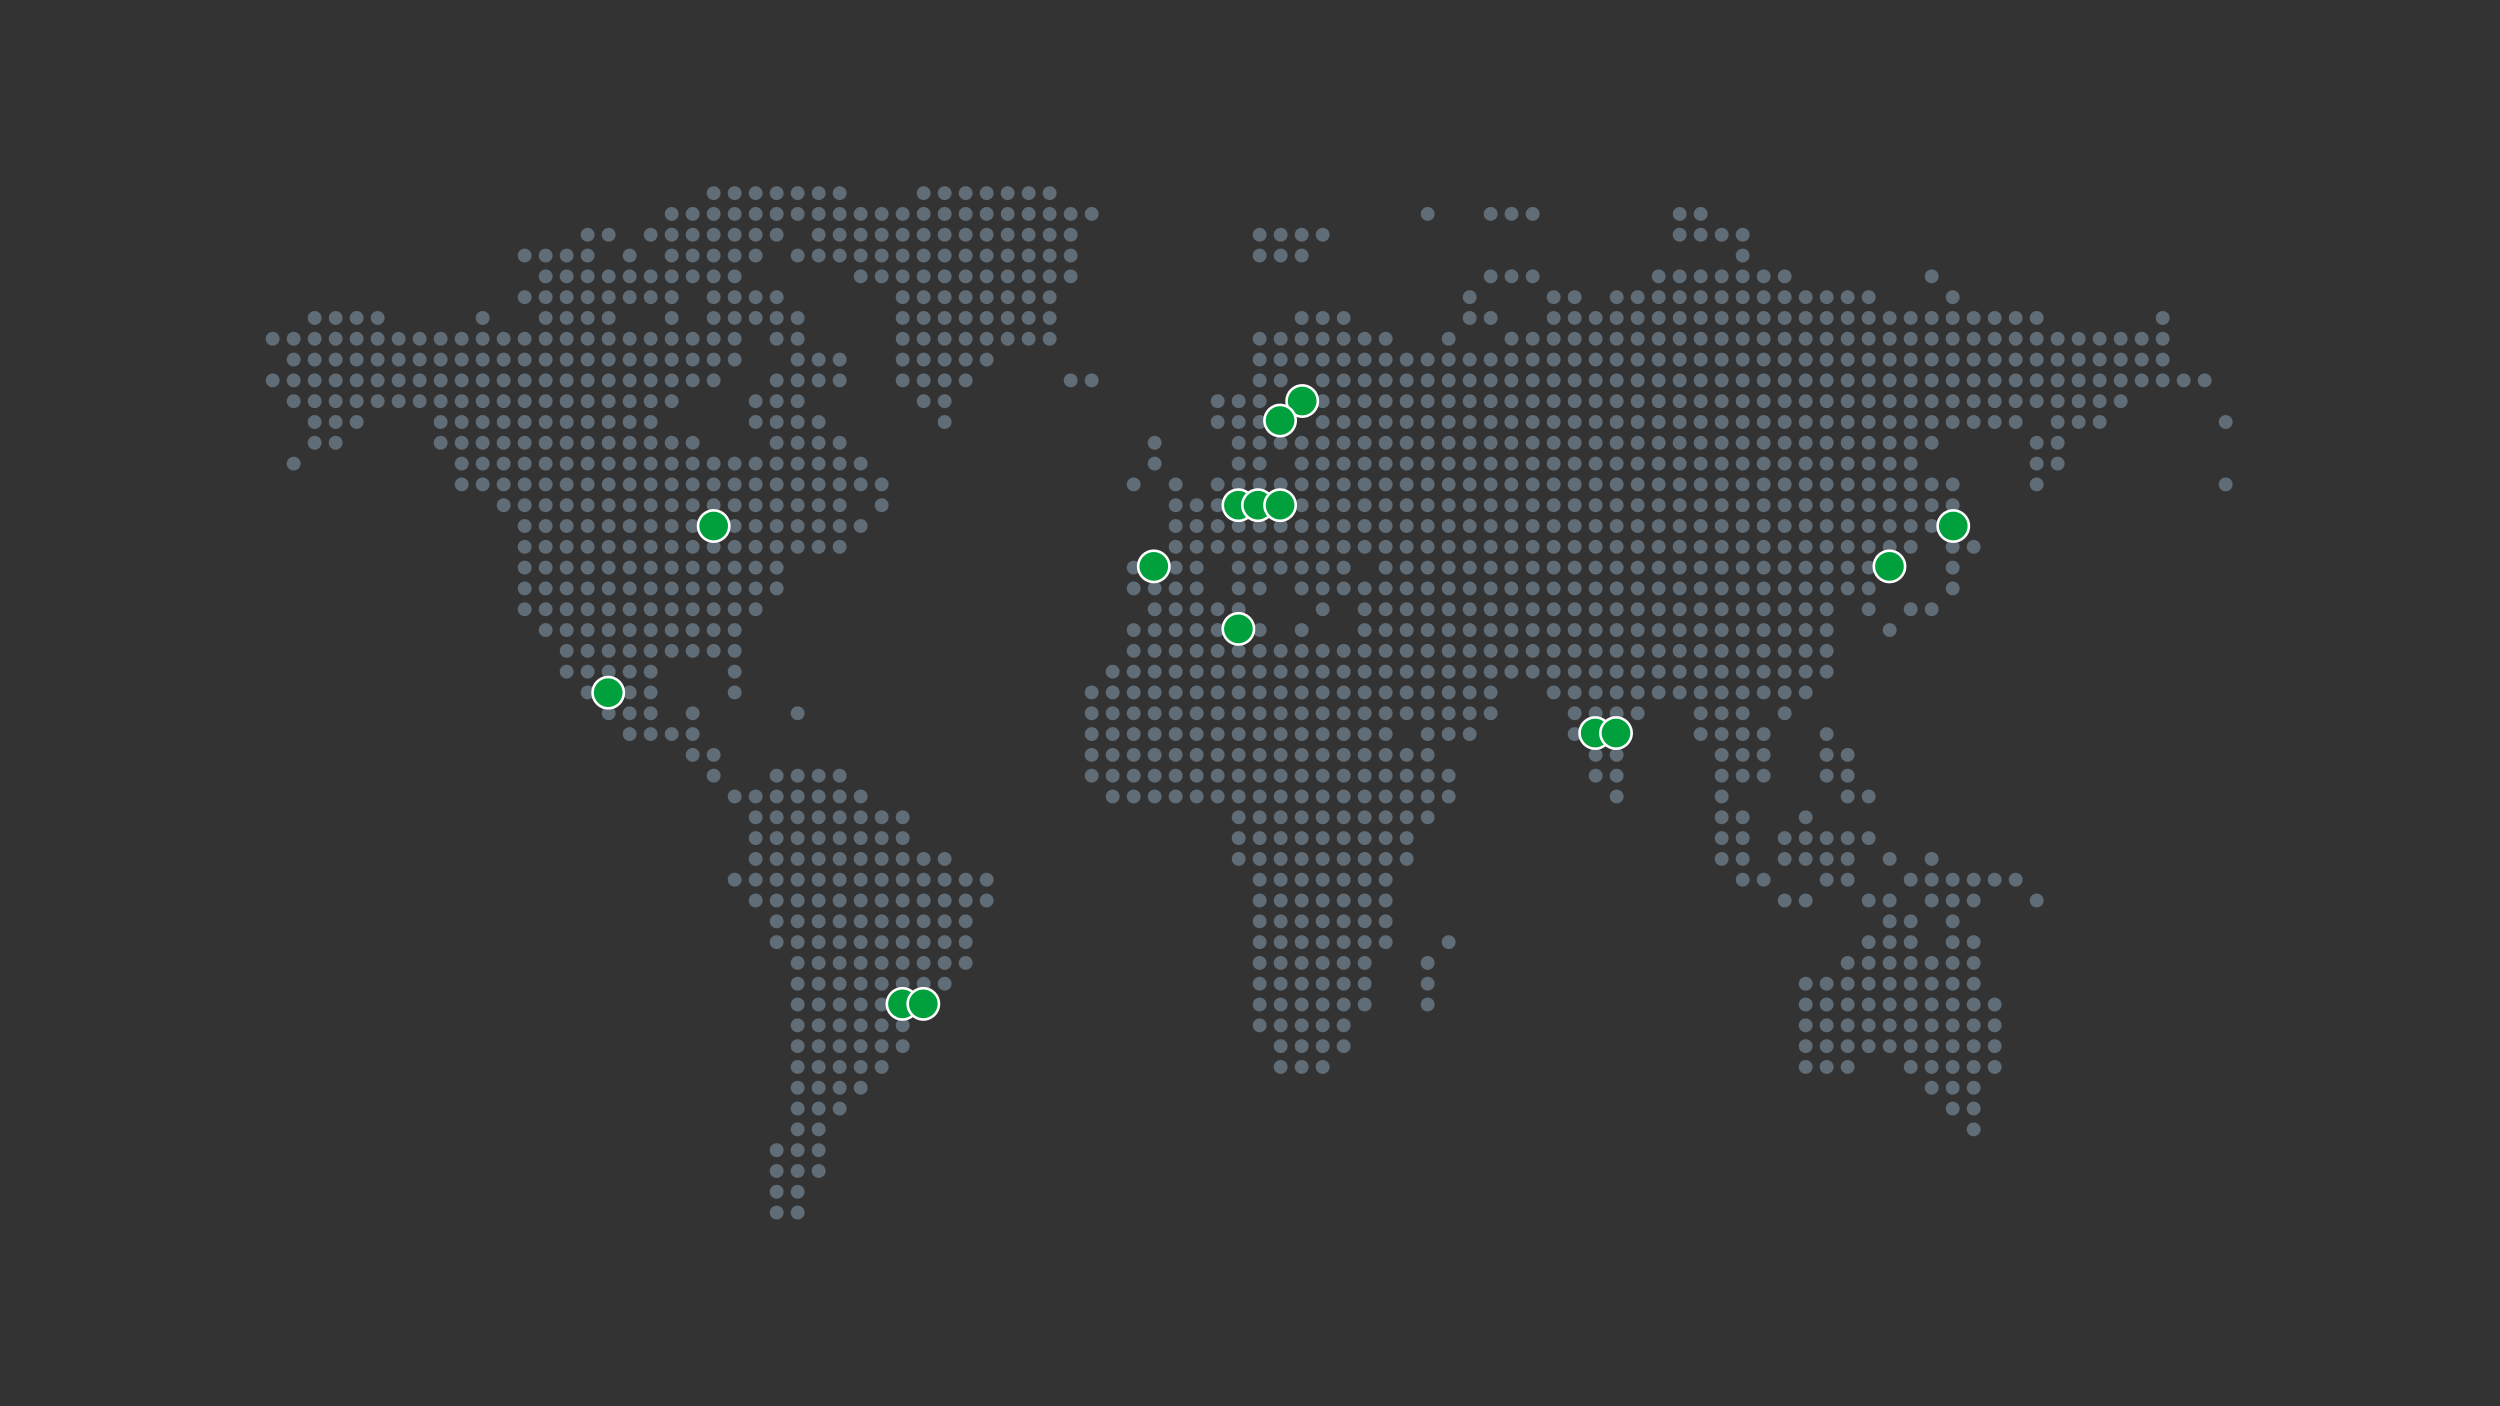 <?xml version="1.0" encoding="utf-8"?>
<!-- Generator: Adobe Illustrator 23.0.1, SVG Export Plug-In . SVG Version: 6.00 Build 0)  -->
<svg version="1.1" id="Lager_1" xmlns="http://www.w3.org/2000/svg" xmlns:xlink="http://www.w3.org/1999/xlink" x="0px" y="0px"
	 viewBox="0 0 1920 1080" style="enable-background:new 0 0 1920 1080;" xml:space="preserve">
<rect x="0" y="0" width="1920" height="1080" fill="#333333" stroke="none"/>
<style type="text/css">
	.st0{fill:#606C76;}
	.st1{fill:#00A13D;stroke:#FFFFFF;stroke-width:2;stroke-miterlimit:10;}
</style>
<g>
	<g id="RÈteg_1">
		<circle class="st0" cx="612.61" cy="931.25" r="5.33"/>
		<circle class="st0" cx="596.49" cy="931.25" r="5.33"/>
		<circle class="st0" cx="612.61" cy="915.28" r="5.33"/>
		<circle class="st0" cx="596.49" cy="915.28" r="5.33"/>
		<circle class="st0" cx="628.74" cy="899.3" r="5.33"/>
		<circle class="st0" cx="612.61" cy="899.3" r="5.33"/>
		<circle class="st0" cx="596.49" cy="899.3" r="5.33"/>
		<circle class="st0" cx="628.74" cy="883.32" r="5.33"/>
		<circle class="st0" cx="612.61" cy="883.32" r="5.33"/>
		<circle class="st0" cx="596.49" cy="883.32" r="5.33"/>
		<circle class="st0" cx="1515.79" cy="867.34" r="5.33"/>
		<circle class="st0" cx="628.74" cy="867.34" r="5.33"/>
		<circle class="st0" cx="612.61" cy="867.34" r="5.33"/>
		<circle class="st0" cx="1515.79" cy="851.36" r="5.33"/>
		<circle class="st0" cx="1499.66" cy="851.36" r="5.33"/>
		<circle class="st0" cx="644.87" cy="851.36" r="5.33"/>
		<circle class="st0" cx="628.74" cy="851.36" r="5.33"/>
		<circle class="st0" cx="612.61" cy="851.36" r="5.33"/>
		<circle class="st0" cx="1515.79" cy="835.39" r="5.33"/>
		<circle class="st0" cx="1499.66" cy="835.39" r="5.33"/>
		<circle class="st0" cx="1483.53" cy="835.39" r="5.33"/>
		<circle class="st0" cx="661" cy="835.39" r="5.33"/>
		<circle class="st0" cx="644.87" cy="835.39" r="5.33"/>
		<circle class="st0" cx="628.74" cy="835.39" r="5.33"/>
		<circle class="st0" cx="612.61" cy="835.39" r="5.33"/>
		<circle class="st0" cx="1531.92" cy="819.41" r="5.33"/>
		<circle class="st0" cx="1515.79" cy="819.41" r="5.33"/>
		<circle class="st0" cx="1499.66" cy="819.41" r="5.33"/>
		<circle class="st0" cx="1483.53" cy="819.41" r="5.33"/>
		<circle class="st0" cx="1467.41" cy="819.41" r="5.33"/>
		<circle class="st0" cx="1419.02" cy="819.41" r="5.33"/>
		<circle class="st0" cx="1402.89" cy="819.41" r="5.33"/>
		<circle class="st0" cx="1386.77" cy="819.41" r="5.33"/>
		<circle class="st0" cx="1015.82" cy="819.41" r="5.33"/>
		<circle class="st0" cx="999.69" cy="819.41" r="5.33"/>
		<circle class="st0" cx="983.56" cy="819.41" r="5.33"/>
		<circle class="st0" cx="677.13" cy="819.41" r="5.33"/>
		<circle class="st0" cx="661" cy="819.41" r="5.33"/>
		<circle class="st0" cx="644.87" cy="819.41" r="5.33"/>
		<circle class="st0" cx="628.74" cy="819.41" r="5.33"/>
		<circle class="st0" cx="612.61" cy="819.41" r="5.33"/>
		<circle class="st0" cx="1531.92" cy="803.43" r="5.33"/>
		<circle class="st0" cx="1515.79" cy="803.43" r="5.33"/>
		<circle class="st0" cx="1499.66" cy="803.43" r="5.33"/>
		<circle class="st0" cx="1483.53" cy="803.43" r="5.33"/>
		<circle class="st0" cx="1467.41" cy="803.43" r="5.33"/>
		<circle class="st0" cx="1451.28" cy="803.43" r="5.33"/>
		<circle class="st0" cx="1435.15" cy="803.43" r="5.33"/>
		<circle class="st0" cx="1419.02" cy="803.43" r="5.33"/>
		<circle class="st0" cx="1402.89" cy="803.43" r="5.33"/>
		<circle class="st0" cx="1386.77" cy="803.43" r="5.33"/>
		<circle class="st0" cx="1031.95" cy="803.43" r="5.33"/>
		<circle class="st0" cx="1015.82" cy="803.43" r="5.33"/>
		<circle class="st0" cx="999.69" cy="803.43" r="5.33"/>
		<circle class="st0" cx="983.56" cy="803.43" r="5.33"/>
		<circle class="st0" cx="693.26" cy="803.43" r="5.33"/>
		<circle class="st0" cx="677.13" cy="803.43" r="5.33"/>
		<circle class="st0" cx="661" cy="803.43" r="5.33"/>
		<circle class="st0" cx="644.87" cy="803.43" r="5.33"/>
		<circle class="st0" cx="628.74" cy="803.43" r="5.33"/>
		<circle class="st0" cx="612.61" cy="803.43" r="5.33"/>
		<circle class="st0" cx="1531.92" cy="787.45" r="5.33"/>
		<circle class="st0" cx="1515.79" cy="787.45" r="5.33"/>
		<circle class="st0" cx="1499.66" cy="787.45" r="5.33"/>
		<circle class="st0" cx="1483.53" cy="787.45" r="5.33"/>
		<circle class="st0" cx="1467.41" cy="787.45" r="5.33"/>
		<circle class="st0" cx="1451.28" cy="787.45" r="5.33"/>
		<circle class="st0" cx="1435.15" cy="787.45" r="5.33"/>
		<circle class="st0" cx="1419.02" cy="787.45" r="5.33"/>
		<circle class="st0" cx="1402.89" cy="787.45" r="5.33"/>
		<circle class="st0" cx="1386.77" cy="787.45" r="5.33"/>
		<circle class="st0" cx="1031.95" cy="787.45" r="5.33"/>
		<circle class="st0" cx="1015.82" cy="787.45" r="5.33"/>
		<circle class="st0" cx="999.69" cy="787.45" r="5.33"/>
		<circle class="st0" cx="983.56" cy="787.45" r="5.33"/>
		<circle class="st0" cx="967.43" cy="787.45" r="5.33"/>
		<circle class="st0" cx="693.26" cy="787.45" r="5.33"/>
		<circle class="st0" cx="677.13" cy="787.45" r="5.33"/>
		<circle class="st0" cx="661" cy="787.45" r="5.33"/>
		<circle class="st0" cx="644.87" cy="787.45" r="5.33"/>
		<circle class="st0" cx="628.74" cy="787.45" r="5.33"/>
		<circle class="st0" cx="612.61" cy="787.45" r="5.33"/>
		<circle class="st0" cx="1531.92" cy="771.47" r="5.33"/>
		<circle class="st0" cx="1515.79" cy="771.47" r="5.33"/>
		<circle class="st0" cx="1499.66" cy="771.47" r="5.33"/>
		<circle class="st0" cx="1483.53" cy="771.47" r="5.33"/>
		<circle class="st0" cx="1467.41" cy="771.47" r="5.33"/>
		<circle class="st0" cx="1451.28" cy="771.47" r="5.33"/>
		<circle class="st0" cx="1435.15" cy="771.47" r="5.33"/>
		<circle class="st0" cx="1419.02" cy="771.47" r="5.33"/>
		<circle class="st0" cx="1402.89" cy="771.47" r="5.33"/>
		<circle class="st0" cx="1386.77" cy="771.47" r="5.33"/>
		<circle class="st0" cx="1096.46" cy="771.47" r="5.33"/>
		<circle class="st0" cx="1048.07" cy="771.47" r="5.33"/>
		<circle class="st0" cx="1031.95" cy="771.47" r="5.33"/>
		<circle class="st0" cx="1015.82" cy="771.47" r="5.33"/>
		<circle class="st0" cx="999.69" cy="771.47" r="5.33"/>
		<circle class="st0" cx="983.56" cy="771.47" r="5.33"/>
		<circle class="st0" cx="967.43" cy="771.47" r="5.33"/>
		<circle class="st0" cx="709.38" cy="771.47" r="5.33"/>
		<circle class="st0" cx="693.26" cy="771.47" r="5.33"/>
		<circle class="st0" cx="677.13" cy="771.47" r="5.33"/>
		<circle class="st0" cx="661" cy="771.47" r="5.33"/>
		<circle class="st0" cx="644.87" cy="771.47" r="5.33"/>
		<circle class="st0" cx="628.74" cy="771.47" r="5.33"/>
		<circle class="st0" cx="612.61" cy="771.47" r="5.33"/>
		<circle class="st0" cx="1515.79" cy="755.49" r="5.33"/>
		<circle class="st0" cx="1499.66" cy="755.49" r="5.33"/>
		<circle class="st0" cx="1483.53" cy="755.49" r="5.33"/>
		<circle class="st0" cx="1467.41" cy="755.49" r="5.33"/>
		<circle class="st0" cx="1451.28" cy="755.49" r="5.33"/>
		<circle class="st0" cx="1435.15" cy="755.49" r="5.33"/>
		<circle class="st0" cx="1419.02" cy="755.49" r="5.33"/>
		<circle class="st0" cx="1402.89" cy="755.49" r="5.33"/>
		<circle class="st0" cx="1386.77" cy="755.49" r="5.33"/>
		<circle class="st0" cx="1096.46" cy="755.49" r="5.33"/>
		<circle class="st0" cx="1048.07" cy="755.49" r="5.33"/>
		<circle class="st0" cx="1031.95" cy="755.49" r="5.33"/>
		<circle class="st0" cx="1015.82" cy="755.49" r="5.33"/>
		<circle class="st0" cx="999.69" cy="755.49" r="5.33"/>
		<circle class="st0" cx="983.56" cy="755.49" r="5.33"/>
		<circle class="st0" cx="967.43" cy="755.49" r="5.33"/>
		<circle class="st0" cx="725.51" cy="755.49" r="5.33"/>
		<circle class="st0" cx="709.38" cy="755.49" r="5.33"/>
		<circle class="st0" cx="693.26" cy="755.49" r="5.33"/>
		<circle class="st0" cx="677.13" cy="755.49" r="5.33"/>
		<circle class="st0" cx="661" cy="755.49" r="5.33"/>
		<circle class="st0" cx="644.87" cy="755.49" r="5.33"/>
		<circle class="st0" cx="628.74" cy="755.49" r="5.33"/>
		<circle class="st0" cx="612.61" cy="755.49" r="5.33"/>
		<circle class="st0" cx="1515.79" cy="739.52" r="5.33"/>
		<circle class="st0" cx="1499.66" cy="739.52" r="5.33"/>
		<circle class="st0" cx="1483.53" cy="739.52" r="5.33"/>
		<circle class="st0" cx="1467.41" cy="739.52" r="5.33"/>
		<circle class="st0" cx="1451.28" cy="739.52" r="5.33"/>
		<circle class="st0" cx="1435.15" cy="739.52" r="5.33"/>
		<circle class="st0" cx="1419.02" cy="739.52" r="5.33"/>
		<circle class="st0" cx="1096.46" cy="739.52" r="5.33"/>
		<circle class="st0" cx="1048.07" cy="739.52" r="5.33"/>
		<circle class="st0" cx="1031.95" cy="739.52" r="5.33"/>
		<circle class="st0" cx="1015.82" cy="739.52" r="5.33"/>
		<circle class="st0" cx="999.69" cy="739.52" r="5.33"/>
		<circle class="st0" cx="983.56" cy="739.52" r="5.33"/>
		<circle class="st0" cx="967.43" cy="739.52" r="5.33"/>
		<circle class="st0" cx="741.64" cy="739.52" r="5.33"/>
		<circle class="st0" cx="725.51" cy="739.52" r="5.33"/>
		<circle class="st0" cx="709.38" cy="739.52" r="5.33"/>
		<circle class="st0" cx="693.26" cy="739.52" r="5.33"/>
		<circle class="st0" cx="677.13" cy="739.52" r="5.33"/>
		<circle class="st0" cx="661" cy="739.52" r="5.33"/>
		<circle class="st0" cx="644.87" cy="739.52" r="5.33"/>
		<circle class="st0" cx="628.74" cy="739.52" r="5.33"/>
		<circle class="st0" cx="612.61" cy="739.52" r="5.33"/>
		<circle class="st0" cx="1515.79" cy="723.54" r="5.33"/>
		<circle class="st0" cx="1499.66" cy="723.54" r="5.33"/>
		<circle class="st0" cx="1467.41" cy="723.54" r="5.33"/>
		<circle class="st0" cx="1451.28" cy="723.54" r="5.33"/>
		<circle class="st0" cx="1435.15" cy="723.54" r="5.33"/>
		<circle class="st0" cx="1112.59" cy="723.54" r="5.33"/>
		<circle class="st0" cx="1064.2" cy="723.54" r="5.33"/>
		<circle class="st0" cx="1048.07" cy="723.54" r="5.33"/>
		<circle class="st0" cx="1031.95" cy="723.54" r="5.33"/>
		<circle class="st0" cx="1015.82" cy="723.54" r="5.33"/>
		<circle class="st0" cx="999.69" cy="723.54" r="5.33"/>
		<circle class="st0" cx="983.56" cy="723.54" r="5.33"/>
		<circle class="st0" cx="967.43" cy="723.54" r="5.33"/>
		<circle class="st0" cx="741.64" cy="723.54" r="5.33"/>
		<circle class="st0" cx="725.51" cy="723.54" r="5.33"/>
		<circle class="st0" cx="709.38" cy="723.54" r="5.33"/>
		<circle class="st0" cx="693.26" cy="723.54" r="5.33"/>
		<circle class="st0" cx="677.13" cy="723.54" r="5.33"/>
		<circle class="st0" cx="661" cy="723.54" r="5.33"/>
		<circle class="st0" cx="644.87" cy="723.54" r="5.33"/>
		<circle class="st0" cx="628.74" cy="723.54" r="5.33"/>
		<circle class="st0" cx="612.61" cy="723.54" r="5.33"/>
		<circle class="st0" cx="596.49" cy="723.54" r="5.33"/>
		<circle class="st0" cx="1499.66" cy="707.56" r="5.33"/>
		<circle class="st0" cx="1467.41" cy="707.56" r="5.33"/>
		<circle class="st0" cx="1451.28" cy="707.56" r="5.33"/>
		<circle class="st0" cx="1064.2" cy="707.56" r="5.33"/>
		<circle class="st0" cx="1048.07" cy="707.56" r="5.33"/>
		<circle class="st0" cx="1031.95" cy="707.56" r="5.33"/>
		<circle class="st0" cx="1015.82" cy="707.56" r="5.33"/>
		<circle class="st0" cx="999.69" cy="707.56" r="5.33"/>
		<circle class="st0" cx="983.56" cy="707.56" r="5.33"/>
		<circle class="st0" cx="967.43" cy="707.56" r="5.33"/>
		<circle class="st0" cx="741.64" cy="707.56" r="5.33"/>
		<circle class="st0" cx="725.51" cy="707.56" r="5.33"/>
		<circle class="st0" cx="709.38" cy="707.56" r="5.33"/>
		<circle class="st0" cx="693.26" cy="707.56" r="5.33"/>
		<circle class="st0" cx="677.13" cy="707.56" r="5.33"/>
		<circle class="st0" cx="661" cy="707.56" r="5.33"/>
		<circle class="st0" cx="644.87" cy="707.56" r="5.33"/>
		<circle class="st0" cx="628.74" cy="707.56" r="5.33"/>
		<circle class="st0" cx="612.61" cy="707.56" r="5.33"/>
		<circle class="st0" cx="596.49" cy="707.56" r="5.33"/>
		<circle class="st0" cx="1564.18" cy="691.58" r="5.33"/>
		<circle class="st0" cx="1515.79" cy="691.58" r="5.33"/>
		<circle class="st0" cx="1499.66" cy="691.58" r="5.33"/>
		<circle class="st0" cx="1483.53" cy="691.58" r="5.33"/>
		<circle class="st0" cx="1451.28" cy="691.58" r="5.33"/>
		<circle class="st0" cx="1435.15" cy="691.58" r="5.33"/>
		<circle class="st0" cx="1386.77" cy="691.58" r="5.33"/>
		<circle class="st0" cx="1370.64" cy="691.58" r="5.33"/>
		<circle class="st0" cx="1064.2" cy="691.58" r="5.33"/>
		<circle class="st0" cx="1048.07" cy="691.58" r="5.33"/>
		<circle class="st0" cx="1031.95" cy="691.58" r="5.33"/>
		<circle class="st0" cx="1015.82" cy="691.58" r="5.33"/>
		<circle class="st0" cx="999.69" cy="691.58" r="5.33"/>
		<circle class="st0" cx="983.56" cy="691.58" r="5.33"/>
		<circle class="st0" cx="967.43" cy="691.58" r="5.33"/>
		<circle class="st0" cx="757.77" cy="691.58" r="5.33"/>
		<circle class="st0" cx="741.64" cy="691.58" r="5.33"/>
		<circle class="st0" cx="725.51" cy="691.58" r="5.33"/>
		<circle class="st0" cx="709.38" cy="691.58" r="5.33"/>
		<circle class="st0" cx="693.26" cy="691.58" r="5.33"/>
		<circle class="st0" cx="677.13" cy="691.58" r="5.33"/>
		<circle class="st0" cx="661" cy="691.58" r="5.33"/>
		<circle class="st0" cx="644.87" cy="691.58" r="5.33"/>
		<circle class="st0" cx="628.74" cy="691.58" r="5.33"/>
		<circle class="st0" cx="612.61" cy="691.58" r="5.33"/>
		<circle class="st0" cx="596.49" cy="691.58" r="5.33"/>
		<circle class="st0" cx="580.36" cy="691.58" r="5.33"/>
		<circle class="st0" cx="1548.05" cy="675.6" r="5.33"/>
		<circle class="st0" cx="1531.92" cy="675.6" r="5.33"/>
		<circle class="st0" cx="1515.79" cy="675.6" r="5.33"/>
		<circle class="st0" cx="1499.66" cy="675.6" r="5.33"/>
		<circle class="st0" cx="1483.53" cy="675.6" r="5.33"/>
		<circle class="st0" cx="1467.41" cy="675.6" r="5.33"/>
		<circle class="st0" cx="1419.02" cy="675.6" r="5.33"/>
		<circle class="st0" cx="1402.89" cy="675.6" r="5.33"/>
		<circle class="st0" cx="1354.51" cy="675.6" r="5.33"/>
		<circle class="st0" cx="1338.38" cy="675.6" r="5.33"/>
		<circle class="st0" cx="1064.2" cy="675.6" r="5.33"/>
		<circle class="st0" cx="1048.07" cy="675.6" r="5.33"/>
		<circle class="st0" cx="1031.95" cy="675.6" r="5.33"/>
		<circle class="st0" cx="1015.82" cy="675.6" r="5.33"/>
		<circle class="st0" cx="999.69" cy="675.6" r="5.33"/>
		<circle class="st0" cx="983.56" cy="675.6" r="5.33"/>
		<circle class="st0" cx="967.43" cy="675.6" r="5.33"/>
		<circle class="st0" cx="757.77" cy="675.6" r="5.33"/>
		<circle class="st0" cx="741.64" cy="675.6" r="5.33"/>
		<circle class="st0" cx="725.51" cy="675.6" r="5.33"/>
		<circle class="st0" cx="709.38" cy="675.6" r="5.33"/>
		<circle class="st0" cx="693.26" cy="675.6" r="5.33"/>
		<circle class="st0" cx="677.13" cy="675.6" r="5.33"/>
		<circle class="st0" cx="661" cy="675.6" r="5.33"/>
		<circle class="st0" cx="644.87" cy="675.6" r="5.33"/>
		<circle class="st0" cx="628.74" cy="675.6" r="5.33"/>
		<circle class="st0" cx="612.61" cy="675.6" r="5.33"/>
		<circle class="st0" cx="596.49" cy="675.6" r="5.33"/>
		<circle class="st0" cx="580.36" cy="675.6" r="5.33"/>
		<circle class="st0" cx="564.23" cy="675.6" r="5.33"/>
		<circle class="st0" cx="1483.53" cy="659.63" r="5.33"/>
		<circle class="st0" cx="1451.28" cy="659.63" r="5.33"/>
		<circle class="st0" cx="1419.02" cy="659.63" r="5.33"/>
		<circle class="st0" cx="1402.89" cy="659.63" r="5.33"/>
		<circle class="st0" cx="1386.77" cy="659.63" r="5.33"/>
		<circle class="st0" cx="1370.64" cy="659.63" r="5.33"/>
		<circle class="st0" cx="1338.38" cy="659.63" r="5.33"/>
		<circle class="st0" cx="1322.25" cy="659.63" r="5.33"/>
		<circle class="st0" cx="1080.33" cy="659.63" r="5.33"/>
		<circle class="st0" cx="1064.2" cy="659.63" r="5.33"/>
		<circle class="st0" cx="1048.07" cy="659.63" r="5.33"/>
		<circle class="st0" cx="1031.95" cy="659.63" r="5.33"/>
		<circle class="st0" cx="1015.82" cy="659.63" r="5.33"/>
		<circle class="st0" cx="999.69" cy="659.63" r="5.33"/>
		<circle class="st0" cx="983.56" cy="659.63" r="5.33"/>
		<circle class="st0" cx="967.43" cy="659.63" r="5.33"/>
		<circle class="st0" cx="951.31" cy="659.63" r="5.33"/>
		<circle class="st0" cx="725.51" cy="659.63" r="5.33"/>
		<circle class="st0" cx="709.38" cy="659.63" r="5.33"/>
		<circle class="st0" cx="693.26" cy="659.63" r="5.33"/>
		<circle class="st0" cx="677.13" cy="659.63" r="5.33"/>
		<circle class="st0" cx="661" cy="659.63" r="5.33"/>
		<circle class="st0" cx="644.87" cy="659.63" r="5.33"/>
		<circle class="st0" cx="628.74" cy="659.63" r="5.33"/>
		<circle class="st0" cx="612.61" cy="659.63" r="5.33"/>
		<circle class="st0" cx="596.49" cy="659.63" r="5.33"/>
		<circle class="st0" cx="580.36" cy="659.63" r="5.33"/>
		<circle class="st0" cx="1435.15" cy="643.65" r="5.33"/>
		<circle class="st0" cx="1419.02" cy="643.65" r="5.33"/>
		<circle class="st0" cx="1402.89" cy="643.65" r="5.33"/>
		<circle class="st0" cx="1386.77" cy="643.65" r="5.33"/>
		<circle class="st0" cx="1370.64" cy="643.65" r="5.33"/>
		<circle class="st0" cx="1338.38" cy="643.65" r="5.33"/>
		<circle class="st0" cx="1322.25" cy="643.65" r="5.33"/>
		<circle class="st0" cx="1080.33" cy="643.65" r="5.33"/>
		<circle class="st0" cx="1064.2" cy="643.65" r="5.33"/>
		<circle class="st0" cx="1048.07" cy="643.65" r="5.33"/>
		<circle class="st0" cx="1031.95" cy="643.65" r="5.33"/>
		<circle class="st0" cx="1015.82" cy="643.65" r="5.33"/>
		<circle class="st0" cx="999.69" cy="643.65" r="5.33"/>
		<circle class="st0" cx="983.56" cy="643.65" r="5.33"/>
		<circle class="st0" cx="967.43" cy="643.65" r="5.33"/>
		<circle class="st0" cx="951.31" cy="643.65" r="5.33"/>
		<circle class="st0" cx="693.26" cy="643.65" r="5.33"/>
		<circle class="st0" cx="677.13" cy="643.65" r="5.33"/>
		<circle class="st0" cx="661" cy="643.65" r="5.33"/>
		<circle class="st0" cx="644.87" cy="643.65" r="5.33"/>
		<circle class="st0" cx="628.74" cy="643.65" r="5.33"/>
		<circle class="st0" cx="612.61" cy="643.65" r="5.33"/>
		<circle class="st0" cx="596.49" cy="643.65" r="5.33"/>
		<circle class="st0" cx="580.36" cy="643.65" r="5.33"/>
		<circle class="st0" cx="1386.77" cy="627.67" r="5.33"/>
		<circle class="st0" cx="1338.38" cy="627.67" r="5.33"/>
		<circle class="st0" cx="1322.25" cy="627.67" r="5.33"/>
		<circle class="st0" cx="1096.46" cy="627.67" r="5.33"/>
		<circle class="st0" cx="1080.33" cy="627.67" r="5.33"/>
		<circle class="st0" cx="1064.2" cy="627.67" r="5.33"/>
		<circle class="st0" cx="1048.07" cy="627.67" r="5.33"/>
		<circle class="st0" cx="1031.95" cy="627.67" r="5.33"/>
		<circle class="st0" cx="1015.82" cy="627.67" r="5.33"/>
		<circle class="st0" cx="999.69" cy="627.67" r="5.33"/>
		<circle class="st0" cx="983.56" cy="627.67" r="5.33"/>
		<circle class="st0" cx="967.43" cy="627.67" r="5.33"/>
		<circle class="st0" cx="951.31" cy="627.67" r="5.33"/>
		<circle class="st0" cx="693.26" cy="627.67" r="5.33"/>
		<circle class="st0" cx="677.13" cy="627.67" r="5.33"/>
		<circle class="st0" cx="661" cy="627.67" r="5.33"/>
		<circle class="st0" cx="644.87" cy="627.67" r="5.33"/>
		<circle class="st0" cx="628.74" cy="627.67" r="5.33"/>
		<circle class="st0" cx="612.61" cy="627.67" r="5.33"/>
		<circle class="st0" cx="596.49" cy="627.67" r="5.33"/>
		<circle class="st0" cx="580.36" cy="627.67" r="5.33"/>
		<circle class="st0" cx="1435.15" cy="611.69" r="5.33"/>
		<circle class="st0" cx="1419.02" cy="611.69" r="5.33"/>
		<circle class="st0" cx="1322.25" cy="611.69" r="5.33"/>
		<circle class="st0" cx="1241.61" cy="611.69" r="5.33"/>
		<circle class="st0" cx="1112.59" cy="611.69" r="5.33"/>
		<circle class="st0" cx="1096.46" cy="611.69" r="5.33"/>
		<circle class="st0" cx="1080.33" cy="611.69" r="5.33"/>
		<circle class="st0" cx="1064.2" cy="611.69" r="5.33"/>
		<circle class="st0" cx="1048.07" cy="611.69" r="5.33"/>
		<circle class="st0" cx="1031.95" cy="611.69" r="5.33"/>
		<circle class="st0" cx="1015.82" cy="611.69" r="5.33"/>
		<circle class="st0" cx="999.69" cy="611.69" r="5.33"/>
		<circle class="st0" cx="983.56" cy="611.69" r="5.33"/>
		<circle class="st0" cx="967.43" cy="611.69" r="5.33"/>
		<circle class="st0" cx="951.31" cy="611.69" r="5.33"/>
		<circle class="st0" cx="935.18" cy="611.69" r="5.33"/>
		<circle class="st0" cx="919.05" cy="611.69" r="5.33"/>
		<circle class="st0" cx="902.92" cy="611.69" r="5.33"/>
		<circle class="st0" cx="886.79" cy="611.69" r="5.33"/>
		<circle class="st0" cx="870.67" cy="611.69" r="5.33"/>
		<circle class="st0" cx="854.54" cy="611.69" r="5.33"/>
		<circle class="st0" cx="661" cy="611.69" r="5.33"/>
		<circle class="st0" cx="644.87" cy="611.69" r="5.33"/>
		<circle class="st0" cx="628.74" cy="611.69" r="5.33"/>
		<circle class="st0" cx="612.61" cy="611.69" r="5.33"/>
		<circle class="st0" cx="596.49" cy="611.69" r="5.33"/>
		<circle class="st0" cx="580.36" cy="611.69" r="5.33"/>
		<circle class="st0" cx="564.23" cy="611.69" r="5.33"/>
		<circle class="st0" cx="1419.02" cy="595.71" r="5.33"/>
		<circle class="st0" cx="1402.89" cy="595.71" r="5.33"/>
		<circle class="st0" cx="1354.51" cy="595.71" r="5.33"/>
		<circle class="st0" cx="1338.38" cy="595.71" r="5.33"/>
		<circle class="st0" cx="1322.25" cy="595.71" r="5.33"/>
		<circle class="st0" cx="1241.61" cy="595.71" r="5.33"/>
		<circle class="st0" cx="1225.48" cy="595.71" r="5.33"/>
		<circle class="st0" cx="1112.59" cy="595.71" r="5.33"/>
		<circle class="st0" cx="1096.46" cy="595.71" r="5.33"/>
		<circle class="st0" cx="1080.33" cy="595.71" r="5.33"/>
		<circle class="st0" cx="1064.2" cy="595.71" r="5.33"/>
		<circle class="st0" cx="1048.07" cy="595.71" r="5.33"/>
		<circle class="st0" cx="1031.95" cy="595.71" r="5.33"/>
		<circle class="st0" cx="1015.82" cy="595.71" r="5.33"/>
		<circle class="st0" cx="999.69" cy="595.71" r="5.33"/>
		<circle class="st0" cx="983.56" cy="595.71" r="5.33"/>
		<circle class="st0" cx="967.43" cy="595.71" r="5.33"/>
		<circle class="st0" cx="951.31" cy="595.71" r="5.33"/>
		<circle class="st0" cx="935.18" cy="595.71" r="5.33"/>
		<circle class="st0" cx="919.05" cy="595.71" r="5.33"/>
		<circle class="st0" cx="902.92" cy="595.71" r="5.33"/>
		<circle class="st0" cx="886.79" cy="595.71" r="5.33"/>
		<circle class="st0" cx="870.67" cy="595.71" r="5.33"/>
		<circle class="st0" cx="854.54" cy="595.71" r="5.33"/>
		<circle class="st0" cx="838.41" cy="595.71" r="5.33"/>
		<circle class="st0" cx="644.87" cy="595.71" r="5.33"/>
		<circle class="st0" cx="628.74" cy="595.71" r="5.33"/>
		<circle class="st0" cx="612.61" cy="595.71" r="5.33"/>
		<circle class="st0" cx="596.49" cy="595.71" r="5.33"/>
		<circle class="st0" cx="548.1" cy="595.71" r="5.33"/>
		<circle class="st0" cx="1419.02" cy="579.74" r="5.33"/>
		<circle class="st0" cx="1402.89" cy="579.74" r="5.33"/>
		<circle class="st0" cx="1354.51" cy="579.74" r="5.33"/>
		<circle class="st0" cx="1338.38" cy="579.74" r="5.33"/>
		<circle class="st0" cx="1322.25" cy="579.74" r="5.33"/>
		<circle class="st0" cx="1241.61" cy="579.74" r="5.33"/>
		<circle class="st0" cx="1225.48" cy="579.74" r="5.33"/>
		<circle class="st0" cx="1096.46" cy="579.74" r="5.33"/>
		<circle class="st0" cx="1080.33" cy="579.74" r="5.33"/>
		<circle class="st0" cx="1064.2" cy="579.74" r="5.33"/>
		<circle class="st0" cx="1048.07" cy="579.74" r="5.33"/>
		<circle class="st0" cx="1031.95" cy="579.74" r="5.33"/>
		<circle class="st0" cx="1015.82" cy="579.74" r="5.33"/>
		<circle class="st0" cx="999.69" cy="579.74" r="5.33"/>
		<circle class="st0" cx="983.56" cy="579.74" r="5.33"/>
		<circle class="st0" cx="967.43" cy="579.74" r="5.33"/>
		<circle class="st0" cx="951.31" cy="579.74" r="5.33"/>
		<circle class="st0" cx="935.18" cy="579.74" r="5.33"/>
		<circle class="st0" cx="919.05" cy="579.74" r="5.33"/>
		<circle class="st0" cx="902.92" cy="579.74" r="5.33"/>
		<circle class="st0" cx="886.79" cy="579.74" r="5.33"/>
		<circle class="st0" cx="870.67" cy="579.74" r="5.33"/>
		<circle class="st0" cx="854.54" cy="579.74" r="5.33"/>
		<circle class="st0" cx="838.41" cy="579.74" r="5.33"/>
		<circle class="st0" cx="548.1" cy="579.74" r="5.33"/>
		<circle class="st0" cx="531.97" cy="579.74" r="5.33"/>
		<circle class="st0" cx="1402.89" cy="563.76" r="5.33"/>
		<circle class="st0" cx="1354.51" cy="563.76" r="5.33"/>
		<circle class="st0" cx="1338.38" cy="563.76" r="5.33"/>
		<circle class="st0" cx="1322.25" cy="563.76" r="5.33"/>
		<circle class="st0" cx="1306.13" cy="563.76" r="5.33"/>
		<circle class="st0" cx="1241.61" cy="563.76" r="5.33"/>
		<circle class="st0" cx="1225.48" cy="563.76" r="5.33"/>
		<circle class="st0" cx="1209.36" cy="563.76" r="5.33"/>
		<circle class="st0" cx="1128.72" cy="563.76" r="5.33"/>
		<circle class="st0" cx="1112.59" cy="563.76" r="5.33"/>
		<circle class="st0" cx="1096.46" cy="563.76" r="5.33"/>
		<circle class="st0" cx="1064.2" cy="563.76" r="5.33"/>
		<circle class="st0" cx="1048.07" cy="563.76" r="5.33"/>
		<circle class="st0" cx="1031.95" cy="563.76" r="5.33"/>
		<circle class="st0" cx="1015.82" cy="563.76" r="5.33"/>
		<circle class="st0" cx="999.69" cy="563.76" r="5.33"/>
		<circle class="st0" cx="983.56" cy="563.76" r="5.33"/>
		<circle class="st0" cx="967.43" cy="563.76" r="5.33"/>
		<circle class="st0" cx="951.31" cy="563.76" r="5.33"/>
		<circle class="st0" cx="935.18" cy="563.76" r="5.33"/>
		<circle class="st0" cx="919.05" cy="563.76" r="5.33"/>
		<circle class="st0" cx="902.92" cy="563.76" r="5.33"/>
		<circle class="st0" cx="886.79" cy="563.76" r="5.33"/>
		<circle class="st0" cx="870.67" cy="563.76" r="5.33"/>
		<circle class="st0" cx="854.54" cy="563.76" r="5.33"/>
		<circle class="st0" cx="838.41" cy="563.76" r="5.33"/>
		<circle class="st0" cx="531.97" cy="563.76" r="5.33"/>
		<circle class="st0" cx="515.85" cy="563.76" r="5.33"/>
		<circle class="st0" cx="499.72" cy="563.76" r="5.33"/>
		<circle class="st0" cx="483.59" cy="563.76" r="5.33"/>
		<circle class="st0" cx="1370.64" cy="547.78" r="5.33"/>
		<circle class="st0" cx="1338.38" cy="547.78" r="5.33"/>
		<circle class="st0" cx="1322.25" cy="547.78" r="5.33"/>
		<circle class="st0" cx="1306.13" cy="547.78" r="5.33"/>
		<circle class="st0" cx="1257.74" cy="547.78" r="5.33"/>
		<circle class="st0" cx="1241.61" cy="547.78" r="5.33"/>
		<circle class="st0" cx="1225.48" cy="547.78" r="5.33"/>
		<circle class="st0" cx="1209.36" cy="547.78" r="5.33"/>
		<circle class="st0" cx="1144.84" cy="547.78" r="5.33"/>
		<circle class="st0" cx="1128.72" cy="547.78" r="5.33"/>
		<circle class="st0" cx="1112.59" cy="547.78" r="5.33"/>
		<circle class="st0" cx="1096.46" cy="547.78" r="5.33"/>
		<circle class="st0" cx="1080.33" cy="547.78" r="5.33"/>
		<circle class="st0" cx="1064.2" cy="547.78" r="5.33"/>
		<circle class="st0" cx="1048.07" cy="547.78" r="5.33"/>
		<circle class="st0" cx="1031.95" cy="547.78" r="5.33"/>
		<circle class="st0" cx="1015.82" cy="547.78" r="5.33"/>
		<circle class="st0" cx="999.69" cy="547.78" r="5.33"/>
		<circle class="st0" cx="983.56" cy="547.78" r="5.33"/>
		<circle class="st0" cx="967.43" cy="547.78" r="5.33"/>
		<circle class="st0" cx="951.31" cy="547.78" r="5.33"/>
		<circle class="st0" cx="935.18" cy="547.78" r="5.33"/>
		<circle class="st0" cx="919.05" cy="547.78" r="5.33"/>
		<circle class="st0" cx="902.92" cy="547.78" r="5.33"/>
		<circle class="st0" cx="886.79" cy="547.78" r="5.33"/>
		<circle class="st0" cx="870.67" cy="547.78" r="5.33"/>
		<circle class="st0" cx="854.54" cy="547.78" r="5.33"/>
		<circle class="st0" cx="838.41" cy="547.78" r="5.33"/>
		<circle class="st0" cx="612.61" cy="547.78" r="5.33"/>
		<circle class="st0" cx="531.97" cy="547.78" r="5.33"/>
		<circle class="st0" cx="499.72" cy="547.78" r="5.33"/>
		<circle class="st0" cx="483.59" cy="547.78" r="5.33"/>
		<circle class="st0" cx="467.46" cy="547.78" r="5.33"/>
		<circle class="st0" cx="1386.77" cy="531.8" r="5.33"/>
		<circle class="st0" cx="1370.64" cy="531.8" r="5.33"/>
		<circle class="st0" cx="1354.51" cy="531.8" r="5.33"/>
		<circle class="st0" cx="1338.38" cy="531.8" r="5.33"/>
		<circle class="st0" cx="1322.25" cy="531.8" r="5.33"/>
		<circle class="st0" cx="1306.13" cy="531.8" r="5.33"/>
		<circle class="st0" cx="1290" cy="531.8" r="5.33"/>
		<circle class="st0" cx="1273.87" cy="531.8" r="5.33"/>
		<circle class="st0" cx="1257.74" cy="531.8" r="5.33"/>
		<circle class="st0" cx="1241.61" cy="531.8" r="5.33"/>
		<circle class="st0" cx="1225.48" cy="531.8" r="5.33"/>
		<circle class="st0" cx="1209.36" cy="531.8" r="5.33"/>
		<circle class="st0" cx="1193.23" cy="531.8" r="5.33"/>
		<circle class="st0" cx="1144.84" cy="531.8" r="5.33"/>
		<circle class="st0" cx="1128.72" cy="531.8" r="5.33"/>
		<circle class="st0" cx="1112.59" cy="531.8" r="5.33"/>
		<circle class="st0" cx="1096.46" cy="531.8" r="5.33"/>
		<circle class="st0" cx="1080.33" cy="531.8" r="5.33"/>
		<circle class="st0" cx="1064.2" cy="531.8" r="5.33"/>
		<circle class="st0" cx="1048.07" cy="531.8" r="5.33"/>
		<circle class="st0" cx="1031.95" cy="531.8" r="5.33"/>
		<circle class="st0" cx="1015.82" cy="531.8" r="5.33"/>
		<circle class="st0" cx="999.69" cy="531.8" r="5.33"/>
		<circle class="st0" cx="983.56" cy="531.8" r="5.33"/>
		<circle class="st0" cx="967.43" cy="531.8" r="5.33"/>
		<circle class="st0" cx="951.31" cy="531.8" r="5.33"/>
		<circle class="st0" cx="935.18" cy="531.8" r="5.33"/>
		<circle class="st0" cx="919.05" cy="531.8" r="5.33"/>
		<circle class="st0" cx="902.92" cy="531.8" r="5.33"/>
		<circle class="st0" cx="886.79" cy="531.8" r="5.33"/>
		<circle class="st0" cx="870.67" cy="531.8" r="5.33"/>
		<circle class="st0" cx="854.54" cy="531.8" r="5.33"/>
		<circle class="st0" cx="838.41" cy="531.8" r="5.33"/>
		<circle class="st0" cx="564.23" cy="531.8" r="5.33"/>
		<circle class="st0" cx="499.72" cy="531.8" r="5.33"/>
		<circle class="st0" cx="483.59" cy="531.8" r="5.33"/>
		<circle class="st0" cx="467.46" cy="531.8" r="5.33"/>
		<circle class="st0" cx="451.33" cy="531.8" r="5.33"/>
		<circle class="st0" cx="1402.89" cy="515.82" r="5.33"/>
		<circle class="st0" cx="1386.77" cy="515.82" r="5.33"/>
		<circle class="st0" cx="1370.64" cy="515.82" r="5.33"/>
		<circle class="st0" cx="1354.51" cy="515.82" r="5.33"/>
		<circle class="st0" cx="1338.38" cy="515.82" r="5.33"/>
		<circle class="st0" cx="1322.25" cy="515.82" r="5.33"/>
		<circle class="st0" cx="1306.13" cy="515.82" r="5.33"/>
		<circle class="st0" cx="1290" cy="515.82" r="5.33"/>
		<circle class="st0" cx="1273.87" cy="515.82" r="5.33"/>
		<circle class="st0" cx="1257.74" cy="515.82" r="5.33"/>
		<circle class="st0" cx="1241.61" cy="515.82" r="5.33"/>
		<circle class="st0" cx="1225.48" cy="515.82" r="5.33"/>
		<circle class="st0" cx="1209.36" cy="515.82" r="5.33"/>
		<circle class="st0" cx="1193.23" cy="515.82" r="5.33"/>
		<circle class="st0" cx="1177.1" cy="515.82" r="5.33"/>
		
			<ellipse transform="matrix(0.16 -0.987 0.987 0.16 465.843 1579.178)" class="st0" cx="1160.97" cy="515.82" rx="5.33" ry="5.33"/>
		<circle class="st0" cx="1144.84" cy="515.82" r="5.33"/>
		<circle class="st0" cx="1128.72" cy="515.82" r="5.33"/>
		<circle class="st0" cx="1112.59" cy="515.82" r="5.33"/>
		<circle class="st0" cx="1096.46" cy="515.82" r="5.33"/>
		<circle class="st0" cx="1080.33" cy="515.82" r="5.33"/>
		<circle class="st0" cx="1064.2" cy="515.82" r="5.33"/>
		<circle class="st0" cx="1048.07" cy="515.82" r="5.33"/>
		<circle class="st0" cx="1031.95" cy="515.82" r="5.33"/>
		<circle class="st0" cx="1015.82" cy="515.82" r="5.33"/>
		<circle class="st0" cx="999.69" cy="515.82" r="5.33"/>
		<circle class="st0" cx="983.56" cy="515.82" r="5.33"/>
		<circle class="st0" cx="967.43" cy="515.82" r="5.33"/>
		<circle class="st0" cx="951.31" cy="515.82" r="5.33"/>
		<circle class="st0" cx="935.18" cy="515.82" r="5.33"/>
		<circle class="st0" cx="919.05" cy="515.82" r="5.33"/>
		<circle class="st0" cx="902.92" cy="515.82" r="5.33"/>
		<circle class="st0" cx="886.79" cy="515.82" r="5.33"/>
		<circle class="st0" cx="870.67" cy="515.82" r="5.33"/>
		<circle class="st0" cx="854.54" cy="515.82" r="5.33"/>
		<circle class="st0" cx="564.23" cy="515.82" r="5.33"/>
		<circle class="st0" cx="499.72" cy="515.82" r="5.33"/>
		<circle class="st0" cx="483.59" cy="515.82" r="5.33"/>
		<circle class="st0" cx="467.46" cy="515.82" r="5.33"/>
		<circle class="st0" cx="451.33" cy="515.82" r="5.33"/>
		<circle class="st0" cx="435.21" cy="515.82" r="5.33"/>
		<circle class="st0" cx="1402.89" cy="499.84" r="5.33"/>
		<circle class="st0" cx="1386.77" cy="499.84" r="5.33"/>
		<circle class="st0" cx="1370.64" cy="499.84" r="5.33"/>
		<circle class="st0" cx="1354.51" cy="499.84" r="5.33"/>
		<circle class="st0" cx="1338.38" cy="499.84" r="5.33"/>
		<circle class="st0" cx="1322.25" cy="499.84" r="5.33"/>
		<circle class="st0" cx="1306.13" cy="499.84" r="5.33"/>
		<circle class="st0" cx="1290" cy="499.84" r="5.33"/>
		<circle class="st0" cx="1273.87" cy="499.84" r="5.33"/>
		<circle class="st0" cx="1257.74" cy="499.84" r="5.33"/>
		<circle class="st0" cx="1241.61" cy="499.84" r="5.33"/>
		<circle class="st0" cx="1225.48" cy="499.84" r="5.33"/>
		<circle class="st0" cx="1209.36" cy="499.84" r="5.33"/>
		<circle class="st0" cx="1193.23" cy="499.84" r="5.33"/>
		<circle class="st0" cx="1177.1" cy="499.84" r="5.33"/>
		
			<ellipse transform="matrix(0.16 -0.987 0.987 0.16 481.615 1565.759)" class="st0" cx="1160.97" cy="499.84" rx="5.33" ry="5.33"/>
		<circle class="st0" cx="1144.84" cy="499.84" r="5.33"/>
		<circle class="st0" cx="1128.72" cy="499.84" r="5.33"/>
		<circle class="st0" cx="1112.59" cy="499.84" r="5.33"/>
		<circle class="st0" cx="1096.46" cy="499.84" r="5.33"/>
		<circle class="st0" cx="1080.33" cy="499.84" r="5.33"/>
		<circle class="st0" cx="1064.2" cy="499.84" r="5.33"/>
		<circle class="st0" cx="1048.07" cy="499.84" r="5.33"/>
		<circle class="st0" cx="1031.95" cy="499.84" r="5.33"/>
		<circle class="st0" cx="1015.82" cy="499.84" r="5.33"/>
		<circle class="st0" cx="999.69" cy="499.84" r="5.33"/>
		<circle class="st0" cx="983.56" cy="499.84" r="5.33"/>
		<circle class="st0" cx="967.43" cy="499.84" r="5.33"/>
		<circle class="st0" cx="951.31" cy="499.84" r="5.33"/>
		<circle class="st0" cx="935.18" cy="499.84" r="5.33"/>
		<circle class="st0" cx="919.05" cy="499.84" r="5.33"/>
		<circle class="st0" cx="902.92" cy="499.84" r="5.33"/>
		<circle class="st0" cx="886.79" cy="499.84" r="5.33"/>
		<circle class="st0" cx="870.67" cy="499.84" r="5.33"/>
		<circle class="st0" cx="564.23" cy="499.84" r="5.33"/>
		<circle class="st0" cx="548.1" cy="499.84" r="5.33"/>
		<circle class="st0" cx="531.97" cy="499.84" r="5.33"/>
		<circle class="st0" cx="515.85" cy="499.84" r="5.33"/>
		<circle class="st0" cx="499.72" cy="499.84" r="5.33"/>
		<circle class="st0" cx="483.59" cy="499.84" r="5.33"/>
		<circle class="st0" cx="467.46" cy="499.84" r="5.33"/>
		<circle class="st0" cx="451.33" cy="499.84" r="5.33"/>
		<circle class="st0" cx="435.21" cy="499.84" r="5.33"/>
		<circle class="st0" cx="1451.28" cy="483.87" r="5.33"/>
		<circle class="st0" cx="1402.89" cy="483.87" r="5.33"/>
		<circle class="st0" cx="1386.77" cy="483.87" r="5.33"/>
		<circle class="st0" cx="1370.64" cy="483.87" r="5.33"/>
		<circle class="st0" cx="1354.51" cy="483.87" r="5.33"/>
		<circle class="st0" cx="1338.38" cy="483.87" r="5.33"/>
		<circle class="st0" cx="1322.25" cy="483.87" r="5.33"/>
		<circle class="st0" cx="1306.13" cy="483.87" r="5.33"/>
		<circle class="st0" cx="1290" cy="483.87" r="5.33"/>
		<circle class="st0" cx="1273.87" cy="483.87" r="5.33"/>
		<circle class="st0" cx="1257.74" cy="483.87" r="5.33"/>
		<circle class="st0" cx="1241.61" cy="483.87" r="5.33"/>
		<circle class="st0" cx="1225.48" cy="483.87" r="5.33"/>
		<circle class="st0" cx="1209.36" cy="483.87" r="5.33"/>
		<circle class="st0" cx="1193.23" cy="483.87" r="5.33"/>
		<circle class="st0" cx="1177.1" cy="483.87" r="5.33"/>
		
			<ellipse transform="matrix(0.16 -0.987 0.987 0.16 497.387 1552.341)" class="st0" cx="1160.97" cy="483.87" rx="5.33" ry="5.33"/>
		<circle class="st0" cx="1144.84" cy="483.87" r="5.33"/>
		<circle class="st0" cx="1128.72" cy="483.87" r="5.33"/>
		<circle class="st0" cx="1112.59" cy="483.87" r="5.33"/>
		<circle class="st0" cx="1096.46" cy="483.87" r="5.33"/>
		<circle class="st0" cx="1080.33" cy="483.87" r="5.33"/>
		<circle class="st0" cx="1064.2" cy="483.87" r="5.33"/>
		<circle class="st0" cx="1048.07" cy="483.87" r="5.33"/>
		<circle class="st0" cx="999.69" cy="483.87" r="5.33"/>
		<circle class="st0" cx="967.43" cy="483.87" r="5.33"/>
		<circle class="st0" cx="951.31" cy="483.87" r="5.33"/>
		<circle class="st0" cx="935.18" cy="483.87" r="5.33"/>
		<circle class="st0" cx="919.05" cy="483.87" r="5.33"/>
		<circle class="st0" cx="902.92" cy="483.87" r="5.33"/>
		<circle class="st0" cx="886.79" cy="483.87" r="5.33"/>
		<circle class="st0" cx="870.67" cy="483.87" r="5.33"/>
		<circle class="st0" cx="564.23" cy="483.87" r="5.33"/>
		<circle class="st0" cx="548.1" cy="483.87" r="5.33"/>
		<circle class="st0" cx="531.97" cy="483.87" r="5.33"/>
		<circle class="st0" cx="515.85" cy="483.87" r="5.33"/>
		<circle class="st0" cx="499.72" cy="483.87" r="5.33"/>
		<circle class="st0" cx="483.59" cy="483.87" r="5.33"/>
		<circle class="st0" cx="467.46" cy="483.87" r="5.33"/>
		<circle class="st0" cx="451.33" cy="483.87" r="5.33"/>
		<circle class="st0" cx="435.21" cy="483.87" r="5.33"/>
		<circle class="st0" cx="419.08" cy="483.87" r="5.33"/>
		<circle class="st0" cx="1483.53" cy="467.89" r="5.33"/>
		<circle class="st0" cx="1467.41" cy="467.89" r="5.33"/>
		<circle class="st0" cx="1435.15" cy="467.89" r="5.33"/>
		<circle class="st0" cx="1402.89" cy="467.89" r="5.33"/>
		<circle class="st0" cx="1386.77" cy="467.89" r="5.33"/>
		<circle class="st0" cx="1370.64" cy="467.89" r="5.33"/>
		<circle class="st0" cx="1354.51" cy="467.89" r="5.33"/>
		<circle class="st0" cx="1338.38" cy="467.89" r="5.33"/>
		<circle class="st0" cx="1322.25" cy="467.89" r="5.33"/>
		<circle class="st0" cx="1306.13" cy="467.89" r="5.33"/>
		<circle class="st0" cx="1290" cy="467.89" r="5.33"/>
		<circle class="st0" cx="1273.87" cy="467.89" r="5.33"/>
		<circle class="st0" cx="1257.74" cy="467.89" r="5.33"/>
		<circle class="st0" cx="1241.61" cy="467.89" r="5.33"/>
		<circle class="st0" cx="1225.48" cy="467.89" r="5.33"/>
		<circle class="st0" cx="1209.36" cy="467.89" r="5.33"/>
		<circle class="st0" cx="1193.23" cy="467.89" r="5.33"/>
		<circle class="st0" cx="1177.1" cy="467.89" r="5.33"/>
		
			<ellipse transform="matrix(0.16 -0.987 0.987 0.16 513.158 1538.922)" class="st0" cx="1160.97" cy="467.89" rx="5.33" ry="5.33"/>
		<circle class="st0" cx="1144.84" cy="467.89" r="5.33"/>
		<circle class="st0" cx="1128.72" cy="467.89" r="5.33"/>
		<circle class="st0" cx="1112.59" cy="467.89" r="5.33"/>
		<circle class="st0" cx="1096.46" cy="467.89" r="5.33"/>
		<circle class="st0" cx="1080.33" cy="467.89" r="5.33"/>
		<circle class="st0" cx="1064.2" cy="467.89" r="5.33"/>
		<circle class="st0" cx="1048.07" cy="467.89" r="5.33"/>
		<circle class="st0" cx="1015.82" cy="467.89" r="5.33"/>
		<circle class="st0" cx="951.31" cy="467.89" r="5.33"/>
		<circle class="st0" cx="935.18" cy="467.89" r="5.33"/>
		<circle class="st0" cx="919.05" cy="467.89" r="5.33"/>
		<circle class="st0" cx="902.92" cy="467.89" r="5.33"/>
		<circle class="st0" cx="886.79" cy="467.89" r="5.33"/>
		<circle class="st0" cx="580.36" cy="467.89" r="5.33"/>
		<circle class="st0" cx="564.23" cy="467.89" r="5.33"/>
		<circle class="st0" cx="548.1" cy="467.89" r="5.33"/>
		<circle class="st0" cx="531.97" cy="467.89" r="5.33"/>
		<circle class="st0" cx="515.85" cy="467.89" r="5.33"/>
		<circle class="st0" cx="499.72" cy="467.89" r="5.33"/>
		<circle class="st0" cx="483.59" cy="467.89" r="5.33"/>
		<circle class="st0" cx="467.46" cy="467.89" r="5.33"/>
		<circle class="st0" cx="451.33" cy="467.89" r="5.33"/>
		<circle class="st0" cx="435.21" cy="467.89" r="5.33"/>
		<circle class="st0" cx="419.08" cy="467.89" r="5.33"/>
		<circle class="st0" cx="402.95" cy="467.89" r="5.33"/>
		<circle class="st0" cx="1499.66" cy="451.91" r="5.33"/>
		<circle class="st0" cx="1435.15" cy="451.91" r="5.33"/>
		<circle class="st0" cx="1419.02" cy="451.91" r="5.33"/>
		<circle class="st0" cx="1402.89" cy="451.91" r="5.33"/>
		<circle class="st0" cx="1386.77" cy="451.91" r="5.33"/>
		<circle class="st0" cx="1370.64" cy="451.91" r="5.33"/>
		<circle class="st0" cx="1354.51" cy="451.91" r="5.33"/>
		<circle class="st0" cx="1338.38" cy="451.91" r="5.33"/>
		<circle class="st0" cx="1322.25" cy="451.91" r="5.33"/>
		<circle class="st0" cx="1306.13" cy="451.91" r="5.33"/>
		<circle class="st0" cx="1290" cy="451.91" r="5.33"/>
		<circle class="st0" cx="1273.87" cy="451.91" r="5.33"/>
		<circle class="st0" cx="1257.74" cy="451.91" r="5.33"/>
		<circle class="st0" cx="1241.61" cy="451.91" r="5.33"/>
		<circle class="st0" cx="1225.48" cy="451.91" r="5.33"/>
		<circle class="st0" cx="1209.36" cy="451.91" r="5.33"/>
		<circle class="st0" cx="1193.23" cy="451.91" r="5.33"/>
		<circle class="st0" cx="1177.1" cy="451.91" r="5.33"/>
		
			<ellipse transform="matrix(0.16 -0.987 0.987 0.16 528.93 1525.503)" class="st0" cx="1160.97" cy="451.91" rx="5.33" ry="5.33"/>
		<circle class="st0" cx="1144.84" cy="451.91" r="5.33"/>
		<circle class="st0" cx="1128.72" cy="451.91" r="5.33"/>
		<circle class="st0" cx="1112.59" cy="451.91" r="5.33"/>
		<circle class="st0" cx="1096.46" cy="451.91" r="5.33"/>
		<circle class="st0" cx="1080.33" cy="451.91" r="5.33"/>
		<circle class="st0" cx="1064.2" cy="451.91" r="5.33"/>
		<circle class="st0" cx="1048.07" cy="451.91" r="5.33"/>
		<circle class="st0" cx="1031.95" cy="451.91" r="5.33"/>
		<circle class="st0" cx="1015.82" cy="451.91" r="5.33"/>
		<circle class="st0" cx="999.69" cy="451.91" r="5.33"/>
		<circle class="st0" cx="967.43" cy="451.91" r="5.33"/>
		<circle class="st0" cx="951.31" cy="451.91" r="5.33"/>
		<circle class="st0" cx="919.05" cy="451.91" r="5.33"/>
		<circle class="st0" cx="902.92" cy="451.91" r="5.33"/>
		<circle class="st0" cx="886.79" cy="451.91" r="5.33"/>
		<circle class="st0" cx="870.67" cy="451.91" r="5.33"/>
		<circle class="st0" cx="596.49" cy="451.91" r="5.33"/>
		<circle class="st0" cx="580.36" cy="451.91" r="5.33"/>
		<circle class="st0" cx="564.23" cy="451.91" r="5.33"/>
		<circle class="st0" cx="548.1" cy="451.91" r="5.33"/>
		<circle class="st0" cx="531.97" cy="451.91" r="5.33"/>
		<circle class="st0" cx="515.85" cy="451.91" r="5.33"/>
		<circle class="st0" cx="499.72" cy="451.91" r="5.33"/>
		<circle class="st0" cx="483.59" cy="451.91" r="5.33"/>
		<circle class="st0" cx="467.46" cy="451.91" r="5.33"/>
		<circle class="st0" cx="451.33" cy="451.91" r="5.33"/>
		<circle class="st0" cx="435.21" cy="451.91" r="5.33"/>
		<circle class="st0" cx="419.08" cy="451.91" r="5.33"/>
		<circle class="st0" cx="402.95" cy="451.91" r="5.33"/>
		<circle class="st0" cx="1499.66" cy="435.93" r="5.33"/>
		<circle class="st0" cx="1451.28" cy="435.93" r="5.33"/>
		<circle class="st0" cx="1435.15" cy="435.93" r="5.33"/>
		<circle class="st0" cx="1419.02" cy="435.93" r="5.33"/>
		<circle class="st0" cx="1402.89" cy="435.93" r="5.33"/>
		<circle class="st0" cx="1386.77" cy="435.93" r="5.33"/>
		<circle class="st0" cx="1370.64" cy="435.93" r="5.33"/>
		<circle class="st0" cx="1354.51" cy="435.93" r="5.33"/>
		<circle class="st0" cx="1338.38" cy="435.93" r="5.33"/>
		<circle class="st0" cx="1322.25" cy="435.93" r="5.33"/>
		<circle class="st0" cx="1306.13" cy="435.93" r="5.33"/>
		<circle class="st0" cx="1290" cy="435.93" r="5.33"/>
		<circle class="st0" cx="1273.87" cy="435.93" r="5.33"/>
		<circle class="st0" cx="1257.74" cy="435.93" r="5.33"/>
		<circle class="st0" cx="1241.61" cy="435.93" r="5.33"/>
		<circle class="st0" cx="1225.48" cy="435.93" r="5.33"/>
		<circle class="st0" cx="1209.36" cy="435.93" r="5.33"/>
		<circle class="st0" cx="1193.23" cy="435.93" r="5.33"/>
		<circle class="st0" cx="1177.1" cy="435.93" r="5.33"/>
		
			<ellipse transform="matrix(0.16 -0.987 0.987 0.16 544.702 1512.085)" class="st0" cx="1160.97" cy="435.93" rx="5.33" ry="5.33"/>
		<circle class="st0" cx="1144.84" cy="435.93" r="5.33"/>
		<circle class="st0" cx="1128.72" cy="435.93" r="5.33"/>
		<circle class="st0" cx="1112.59" cy="435.93" r="5.33"/>
		<circle class="st0" cx="1096.46" cy="435.93" r="5.33"/>
		<circle class="st0" cx="1080.33" cy="435.93" r="5.33"/>
		<circle class="st0" cx="1064.2" cy="435.93" r="5.33"/>
		<circle class="st0" cx="1031.95" cy="435.93" r="5.33"/>
		<circle class="st0" cx="1015.82" cy="435.93" r="5.33"/>
		<circle class="st0" cx="999.69" cy="435.93" r="5.33"/>
		<circle class="st0" cx="983.56" cy="435.93" r="5.33"/>
		<circle class="st0" cx="967.43" cy="435.93" r="5.33"/>
		<circle class="st0" cx="951.31" cy="435.93" r="5.33"/>
		<circle class="st0" cx="919.05" cy="435.93" r="5.33"/>
		<circle class="st0" cx="902.92" cy="435.93" r="5.33"/>
		<circle class="st0" cx="886.79" cy="435.93" r="5.33"/>
		<circle class="st0" cx="870.67" cy="435.93" r="5.33"/>
		<circle class="st0" cx="596.49" cy="435.93" r="5.33"/>
		<circle class="st0" cx="580.36" cy="435.93" r="5.33"/>
		<circle class="st0" cx="564.23" cy="435.93" r="5.33"/>
		<circle class="st0" cx="548.1" cy="435.93" r="5.33"/>
		<circle class="st0" cx="531.97" cy="435.93" r="5.33"/>
		<circle class="st0" cx="515.85" cy="435.93" r="5.33"/>
		<circle class="st0" cx="499.72" cy="435.93" r="5.33"/>
		<circle class="st0" cx="483.59" cy="435.93" r="5.33"/>
		<circle class="st0" cx="467.46" cy="435.93" r="5.33"/>
		<circle class="st0" cx="451.33" cy="435.93" r="5.33"/>
		<circle class="st0" cx="435.21" cy="435.93" r="5.33"/>
		<circle class="st0" cx="419.08" cy="435.93" r="5.33"/>
		<circle class="st0" cx="402.95" cy="435.93" r="5.33"/>
		<circle class="st0" cx="1515.79" cy="419.95" r="5.33"/>
		<circle class="st0" cx="1499.66" cy="419.95" r="5.33"/>
		<circle class="st0" cx="1467.41" cy="419.95" r="5.33"/>
		<circle class="st0" cx="1451.28" cy="419.95" r="5.33"/>
		<circle class="st0" cx="1435.15" cy="419.95" r="5.33"/>
		<circle class="st0" cx="1419.02" cy="419.95" r="5.33"/>
		<circle class="st0" cx="1402.89" cy="419.95" r="5.33"/>
		<circle class="st0" cx="1386.77" cy="419.95" r="5.33"/>
		<circle class="st0" cx="1370.64" cy="419.95" r="5.33"/>
		<circle class="st0" cx="1354.51" cy="419.95" r="5.33"/>
		<circle class="st0" cx="1338.38" cy="419.95" r="5.33"/>
		<circle class="st0" cx="1322.25" cy="419.95" r="5.33"/>
		<circle class="st0" cx="1306.13" cy="419.95" r="5.33"/>
		<circle class="st0" cx="1290" cy="419.95" r="5.33"/>
		<circle class="st0" cx="1273.87" cy="419.95" r="5.33"/>
		<circle class="st0" cx="1257.74" cy="419.95" r="5.33"/>
		<circle class="st0" cx="1241.61" cy="419.95" r="5.33"/>
		<circle class="st0" cx="1225.48" cy="419.95" r="5.33"/>
		<circle class="st0" cx="1209.36" cy="419.95" r="5.33"/>
		<circle class="st0" cx="1193.23" cy="419.95" r="5.33"/>
		<circle class="st0" cx="1177.1" cy="419.95" r="5.33"/>
		
			<ellipse transform="matrix(0.16 -0.987 0.987 0.16 560.474 1498.666)" class="st0" cx="1160.97" cy="419.95" rx="5.33" ry="5.33"/>
		<circle class="st0" cx="1144.84" cy="419.95" r="5.33"/>
		<circle class="st0" cx="1128.72" cy="419.95" r="5.33"/>
		<circle class="st0" cx="1112.59" cy="419.95" r="5.33"/>
		<circle class="st0" cx="1096.46" cy="419.95" r="5.33"/>
		<circle class="st0" cx="1080.33" cy="419.95" r="5.33"/>
		<circle class="st0" cx="1064.2" cy="419.95" r="5.33"/>
		<circle class="st0" cx="1048.07" cy="419.95" r="5.33"/>
		<circle class="st0" cx="1031.95" cy="419.95" r="5.33"/>
		<circle class="st0" cx="1015.82" cy="419.95" r="5.33"/>
		<circle class="st0" cx="999.69" cy="419.95" r="5.33"/>
		<circle class="st0" cx="983.56" cy="419.95" r="5.33"/>
		<circle class="st0" cx="967.43" cy="419.95" r="5.33"/>
		<circle class="st0" cx="951.31" cy="419.95" r="5.33"/>
		<circle class="st0" cx="935.18" cy="419.95" r="5.33"/>
		<circle class="st0" cx="919.05" cy="419.95" r="5.33"/>
		<circle class="st0" cx="902.92" cy="419.95" r="5.33"/>
		<circle class="st0" cx="644.87" cy="419.95" r="5.33"/>
		<circle class="st0" cx="628.74" cy="419.95" r="5.33"/>
		<circle class="st0" cx="612.61" cy="419.95" r="5.33"/>
		<circle class="st0" cx="596.49" cy="419.95" r="5.33"/>
		<circle class="st0" cx="580.36" cy="419.95" r="5.33"/>
		<circle class="st0" cx="564.23" cy="419.95" r="5.33"/>
		<circle class="st0" cx="548.1" cy="419.95" r="5.33"/>
		<circle class="st0" cx="531.97" cy="419.95" r="5.33"/>
		<circle class="st0" cx="515.85" cy="419.95" r="5.33"/>
		<circle class="st0" cx="499.72" cy="419.95" r="5.33"/>
		<circle class="st0" cx="483.59" cy="419.95" r="5.33"/>
		<circle class="st0" cx="467.46" cy="419.95" r="5.33"/>
		<circle class="st0" cx="451.33" cy="419.95" r="5.33"/>
		<circle class="st0" cx="435.21" cy="419.95" r="5.33"/>
		<circle class="st0" cx="419.08" cy="419.95" r="5.33"/>
		<circle class="st0" cx="402.95" cy="419.95" r="5.33"/>
		<circle class="st0" cx="1499.66" cy="403.98" r="5.33"/>
		<circle class="st0" cx="1483.53" cy="403.98" r="5.33"/>
		<circle class="st0" cx="1467.41" cy="403.98" r="5.33"/>
		<circle class="st0" cx="1451.28" cy="403.98" r="5.33"/>
		<circle class="st0" cx="1435.15" cy="403.98" r="5.33"/>
		<circle class="st0" cx="1419.02" cy="403.98" r="5.33"/>
		<circle class="st0" cx="1402.89" cy="403.98" r="5.33"/>
		<circle class="st0" cx="1386.77" cy="403.98" r="5.33"/>
		<circle class="st0" cx="1370.64" cy="403.98" r="5.33"/>
		<circle class="st0" cx="1354.51" cy="403.98" r="5.33"/>
		<circle class="st0" cx="1338.38" cy="403.98" r="5.33"/>
		<circle class="st0" cx="1322.25" cy="403.98" r="5.33"/>
		<circle class="st0" cx="1306.13" cy="403.98" r="5.33"/>
		<circle class="st0" cx="1290" cy="403.98" r="5.33"/>
		<circle class="st0" cx="1273.87" cy="403.98" r="5.33"/>
		<circle class="st0" cx="1257.74" cy="403.98" r="5.33"/>
		<circle class="st0" cx="1241.61" cy="403.98" r="5.33"/>
		<circle class="st0" cx="1225.48" cy="403.98" r="5.33"/>
		<circle class="st0" cx="1209.36" cy="403.98" r="5.33"/>
		<circle class="st0" cx="1193.23" cy="403.98" r="5.33"/>
		<circle class="st0" cx="1177.1" cy="403.98" r="5.33"/>
		
			<ellipse transform="matrix(0.16 -0.987 0.987 0.16 576.245 1485.247)" class="st0" cx="1160.97" cy="403.98" rx="5.33" ry="5.33"/>
		<circle class="st0" cx="1144.84" cy="403.98" r="5.33"/>
		<circle class="st0" cx="1128.72" cy="403.98" r="5.33"/>
		<circle class="st0" cx="1112.59" cy="403.98" r="5.33"/>
		<circle class="st0" cx="1096.46" cy="403.98" r="5.33"/>
		<circle class="st0" cx="1080.33" cy="403.98" r="5.33"/>
		<circle class="st0" cx="1064.2" cy="403.98" r="5.33"/>
		<circle class="st0" cx="1048.07" cy="403.98" r="5.33"/>
		<circle class="st0" cx="1031.95" cy="403.98" r="5.33"/>
		<circle class="st0" cx="1015.82" cy="403.98" r="5.33"/>
		<circle class="st0" cx="999.69" cy="403.98" r="5.33"/>
		<circle class="st0" cx="983.56" cy="403.98" r="5.33"/>
		<circle class="st0" cx="967.43" cy="403.98" r="5.33"/>
		<circle class="st0" cx="951.31" cy="403.98" r="5.33"/>
		<circle class="st0" cx="935.18" cy="403.98" r="5.33"/>
		<circle class="st0" cx="919.05" cy="403.98" r="5.33"/>
		<circle class="st0" cx="902.92" cy="403.98" r="5.33"/>
		<circle class="st0" cx="661" cy="403.98" r="5.33"/>
		<circle class="st0" cx="644.87" cy="403.98" r="5.33"/>
		<circle class="st0" cx="628.74" cy="403.98" r="5.33"/>
		<circle class="st0" cx="612.61" cy="403.98" r="5.33"/>
		<circle class="st0" cx="596.49" cy="403.98" r="5.33"/>
		<circle class="st0" cx="580.36" cy="403.98" r="5.33"/>
		<circle class="st0" cx="564.23" cy="403.98" r="5.33"/>
		<circle class="st0" cx="548.1" cy="403.98" r="5.33"/>
		<circle class="st0" cx="531.97" cy="403.98" r="5.33"/>
		<circle class="st0" cx="515.85" cy="403.98" r="5.33"/>
		<circle class="st0" cx="499.72" cy="403.98" r="5.33"/>
		<circle class="st0" cx="483.59" cy="403.98" r="5.33"/>
		<circle class="st0" cx="467.46" cy="403.98" r="5.33"/>
		<circle class="st0" cx="451.33" cy="403.98" r="5.33"/>
		<circle class="st0" cx="435.21" cy="403.98" r="5.33"/>
		<circle class="st0" cx="419.08" cy="403.98" r="5.33"/>
		<circle class="st0" cx="402.95" cy="403.98" r="5.33"/>
		<circle class="st0" cx="1499.66" cy="388" r="5.33"/>
		<circle class="st0" cx="1483.53" cy="388" r="5.33"/>
		<circle class="st0" cx="1467.41" cy="388" r="5.33"/>
		<circle class="st0" cx="1451.28" cy="388" r="5.33"/>
		<circle class="st0" cx="1435.15" cy="388" r="5.33"/>
		<circle class="st0" cx="1419.02" cy="388" r="5.33"/>
		<circle class="st0" cx="1402.89" cy="388" r="5.33"/>
		<circle class="st0" cx="1386.77" cy="388" r="5.33"/>
		<circle class="st0" cx="1370.64" cy="388" r="5.33"/>
		<circle class="st0" cx="1354.51" cy="388" r="5.33"/>
		<circle class="st0" cx="1338.38" cy="388" r="5.33"/>
		<circle class="st0" cx="1322.25" cy="388" r="5.33"/>
		<circle class="st0" cx="1306.13" cy="388" r="5.33"/>
		<circle class="st0" cx="1290" cy="388" r="5.33"/>
		<circle class="st0" cx="1273.87" cy="388" r="5.33"/>
		<circle class="st0" cx="1257.74" cy="388" r="5.33"/>
		<circle class="st0" cx="1241.61" cy="388" r="5.33"/>
		<circle class="st0" cx="1225.48" cy="388" r="5.33"/>
		<circle class="st0" cx="1209.36" cy="388" r="5.33"/>
		<circle class="st0" cx="1193.23" cy="388" r="5.33"/>
		<circle class="st0" cx="1177.1" cy="388" r="5.33"/>
		
			<ellipse transform="matrix(0.16 -0.987 0.987 0.16 592.017 1471.829)" class="st0" cx="1160.97" cy="388" rx="5.33" ry="5.33"/>
		<circle class="st0" cx="1144.84" cy="388" r="5.33"/>
		<circle class="st0" cx="1128.72" cy="388" r="5.33"/>
		<circle class="st0" cx="1112.59" cy="388" r="5.33"/>
		<circle class="st0" cx="1096.46" cy="388" r="5.33"/>
		<circle class="st0" cx="1080.33" cy="388" r="5.33"/>
		<circle class="st0" cx="1064.2" cy="388" r="5.33"/>
		<circle class="st0" cx="1048.07" cy="388" r="5.33"/>
		<circle class="st0" cx="1031.95" cy="388" r="5.33"/>
		<circle class="st0" cx="1015.82" cy="388" r="5.33"/>
		<circle class="st0" cx="999.69" cy="388" r="5.33"/>
		<circle class="st0" cx="983.56" cy="388" r="5.33"/>
		<circle class="st0" cx="967.43" cy="388" r="5.33"/>
		<circle class="st0" cx="951.31" cy="388" r="5.33"/>
		<circle class="st0" cx="935.18" cy="388" r="5.33"/>
		<circle class="st0" cx="919.05" cy="388" r="5.33"/>
		<circle class="st0" cx="902.92" cy="388" r="5.33"/>
		<circle class="st0" cx="677.13" cy="388" r="5.33"/>
		<circle class="st0" cx="644.87" cy="388" r="5.33"/>
		<circle class="st0" cx="628.74" cy="388" r="5.33"/>
		<circle class="st0" cx="612.61" cy="388" r="5.33"/>
		<circle class="st0" cx="596.49" cy="388" r="5.33"/>
		<circle class="st0" cx="580.36" cy="388" r="5.33"/>
		<circle class="st0" cx="564.23" cy="388" r="5.33"/>
		<circle class="st0" cx="548.1" cy="388" r="5.33"/>
		<circle class="st0" cx="531.97" cy="388" r="5.33"/>
		<circle class="st0" cx="515.85" cy="388" r="5.33"/>
		<circle class="st0" cx="499.72" cy="388" r="5.33"/>
		<circle class="st0" cx="483.59" cy="388" r="5.33"/>
		<circle class="st0" cx="467.46" cy="388" r="5.33"/>
		<circle class="st0" cx="451.33" cy="388" r="5.33"/>
		<circle class="st0" cx="435.21" cy="388" r="5.33"/>
		<circle class="st0" cx="419.08" cy="388" r="5.33"/>
		<circle class="st0" cx="402.95" cy="388" r="5.33"/>
		<circle class="st0" cx="386.82" cy="388" r="5.33"/>
		<circle class="st0" cx="1709.33" cy="372.02" r="5.33"/>
		<circle class="st0" cx="1564.18" cy="372.02" r="5.33"/>
		<circle class="st0" cx="1499.66" cy="372.02" r="5.33"/>
		<circle class="st0" cx="1483.53" cy="372.02" r="5.33"/>
		<circle class="st0" cx="1467.41" cy="372.02" r="5.33"/>
		<circle class="st0" cx="1451.28" cy="372.02" r="5.33"/>
		<circle class="st0" cx="1435.15" cy="372.02" r="5.33"/>
		<circle class="st0" cx="1419.02" cy="372.02" r="5.33"/>
		<circle class="st0" cx="1402.89" cy="372.02" r="5.33"/>
		<circle class="st0" cx="1386.77" cy="372.02" r="5.33"/>
		<circle class="st0" cx="1370.64" cy="372.02" r="5.33"/>
		<circle class="st0" cx="1354.51" cy="372.02" r="5.33"/>
		<circle class="st0" cx="1338.38" cy="372.02" r="5.33"/>
		<circle class="st0" cx="1322.25" cy="372.02" r="5.33"/>
		<circle class="st0" cx="1306.13" cy="372.02" r="5.33"/>
		<circle class="st0" cx="1290" cy="372.02" r="5.33"/>
		<circle class="st0" cx="1273.87" cy="372.02" r="5.33"/>
		<circle class="st0" cx="1257.74" cy="372.02" r="5.33"/>
		<circle class="st0" cx="1241.61" cy="372.02" r="5.33"/>
		<circle class="st0" cx="1225.48" cy="372.02" r="5.33"/>
		<circle class="st0" cx="1209.36" cy="372.02" r="5.33"/>
		<circle class="st0" cx="1193.23" cy="372.02" r="5.33"/>
		<circle class="st0" cx="1177.1" cy="372.02" r="5.33"/>
		
			<ellipse transform="matrix(0.16 -0.987 0.987 0.16 607.789 1458.41)" class="st0" cx="1160.97" cy="372.02" rx="5.33" ry="5.33"/>
		<circle class="st0" cx="1144.84" cy="372.02" r="5.33"/>
		<circle class="st0" cx="1128.72" cy="372.02" r="5.33"/>
		<circle class="st0" cx="1112.59" cy="372.02" r="5.33"/>
		<circle class="st0" cx="1096.46" cy="372.02" r="5.33"/>
		<circle class="st0" cx="1080.33" cy="372.02" r="5.33"/>
		<circle class="st0" cx="1064.2" cy="372.02" r="5.33"/>
		<circle class="st0" cx="1048.07" cy="372.02" r="5.33"/>
		<circle class="st0" cx="1031.95" cy="372.02" r="5.33"/>
		<circle class="st0" cx="1015.82" cy="372.02" r="5.33"/>
		<circle class="st0" cx="999.69" cy="372.02" r="5.33"/>
		<circle class="st0" cx="983.56" cy="372.02" r="5.33"/>
		<circle class="st0" cx="967.43" cy="372.02" r="5.33"/>
		<circle class="st0" cx="951.31" cy="372.02" r="5.33"/>
		<circle class="st0" cx="935.18" cy="372.02" r="5.33"/>
		<circle class="st0" cx="902.92" cy="372.02" r="5.33"/>
		<circle class="st0" cx="870.67" cy="372.02" r="5.33"/>
		<circle class="st0" cx="677.13" cy="372.02" r="5.33"/>
		<circle class="st0" cx="661" cy="372.02" r="5.33"/>
		<circle class="st0" cx="644.87" cy="372.02" r="5.33"/>
		<circle class="st0" cx="628.74" cy="372.02" r="5.33"/>
		<circle class="st0" cx="612.61" cy="372.02" r="5.33"/>
		<circle class="st0" cx="596.49" cy="372.02" r="5.33"/>
		<circle class="st0" cx="580.36" cy="372.02" r="5.33"/>
		<circle class="st0" cx="564.23" cy="372.02" r="5.33"/>
		<circle class="st0" cx="548.1" cy="372.02" r="5.33"/>
		<circle class="st0" cx="531.97" cy="372.02" r="5.33"/>
		<circle class="st0" cx="515.85" cy="372.02" r="5.33"/>
		<circle class="st0" cx="499.72" cy="372.02" r="5.33"/>
		<circle class="st0" cx="483.59" cy="372.02" r="5.33"/>
		<circle class="st0" cx="467.46" cy="372.02" r="5.33"/>
		<circle class="st0" cx="451.33" cy="372.02" r="5.33"/>
		<circle class="st0" cx="435.21" cy="372.02" r="5.33"/>
		<circle class="st0" cx="419.08" cy="372.02" r="5.33"/>
		<circle class="st0" cx="402.95" cy="372.02" r="5.33"/>
		<circle class="st0" cx="386.82" cy="372.02" r="5.33"/>
		<circle class="st0" cx="370.69" cy="372.02" r="5.33"/>
		<circle class="st0" cx="354.56" cy="372.02" r="5.33"/>
		<circle class="st0" cx="1580.3" cy="356.04" r="5.33"/>
		<circle class="st0" cx="1564.18" cy="356.04" r="5.33"/>
		<circle class="st0" cx="1467.41" cy="356.04" r="5.33"/>
		<circle class="st0" cx="1451.28" cy="356.04" r="5.33"/>
		<circle class="st0" cx="1435.15" cy="356.04" r="5.33"/>
		<circle class="st0" cx="1419.02" cy="356.04" r="5.33"/>
		<circle class="st0" cx="1402.89" cy="356.04" r="5.33"/>
		<circle class="st0" cx="1386.77" cy="356.04" r="5.33"/>
		<circle class="st0" cx="1370.64" cy="356.04" r="5.33"/>
		<circle class="st0" cx="1354.51" cy="356.04" r="5.33"/>
		<circle class="st0" cx="1338.38" cy="356.04" r="5.33"/>
		<circle class="st0" cx="1322.25" cy="356.04" r="5.33"/>
		<circle class="st0" cx="1306.13" cy="356.04" r="5.33"/>
		<circle class="st0" cx="1290" cy="356.04" r="5.33"/>
		<circle class="st0" cx="1273.87" cy="356.04" r="5.33"/>
		<circle class="st0" cx="1257.74" cy="356.04" r="5.33"/>
		<circle class="st0" cx="1241.61" cy="356.04" r="5.33"/>
		<circle class="st0" cx="1225.48" cy="356.04" r="5.33"/>
		<circle class="st0" cx="1209.36" cy="356.04" r="5.33"/>
		<circle class="st0" cx="1193.23" cy="356.04" r="5.33"/>
		<circle class="st0" cx="1177.1" cy="356.04" r="5.33"/>
		
			<ellipse transform="matrix(0.16 -0.987 0.987 0.16 623.561 1444.991)" class="st0" cx="1160.97" cy="356.04" rx="5.33" ry="5.33"/>
		<circle class="st0" cx="1144.84" cy="356.04" r="5.33"/>
		<circle class="st0" cx="1128.72" cy="356.04" r="5.33"/>
		<circle class="st0" cx="1112.59" cy="356.04" r="5.33"/>
		<circle class="st0" cx="1096.46" cy="356.04" r="5.33"/>
		<circle class="st0" cx="1080.33" cy="356.04" r="5.33"/>
		<circle class="st0" cx="1064.2" cy="356.04" r="5.33"/>
		<circle class="st0" cx="1048.07" cy="356.04" r="5.33"/>
		<circle class="st0" cx="1031.95" cy="356.04" r="5.33"/>
		<circle class="st0" cx="1015.82" cy="356.04" r="5.33"/>
		<circle class="st0" cx="999.69" cy="356.04" r="5.33"/>
		<circle class="st0" cx="967.43" cy="356.04" r="5.33"/>
		<circle class="st0" cx="951.31" cy="356.04" r="5.33"/>
		<circle class="st0" cx="886.79" cy="356.04" r="5.33"/>
		<circle class="st0" cx="661" cy="356.04" r="5.33"/>
		<circle class="st0" cx="644.87" cy="356.04" r="5.33"/>
		<circle class="st0" cx="628.74" cy="356.04" r="5.33"/>
		<circle class="st0" cx="612.61" cy="356.04" r="5.33"/>
		<circle class="st0" cx="596.49" cy="356.04" r="5.33"/>
		<circle class="st0" cx="580.36" cy="356.04" r="5.33"/>
		<circle class="st0" cx="564.23" cy="356.04" r="5.33"/>
		<circle class="st0" cx="548.1" cy="356.04" r="5.33"/>
		<circle class="st0" cx="531.97" cy="356.04" r="5.33"/>
		<circle class="st0" cx="515.85" cy="356.04" r="5.33"/>
		<circle class="st0" cx="499.72" cy="356.04" r="5.33"/>
		<circle class="st0" cx="483.59" cy="356.04" r="5.33"/>
		<circle class="st0" cx="467.46" cy="356.04" r="5.33"/>
		<circle class="st0" cx="451.33" cy="356.04" r="5.33"/>
		<circle class="st0" cx="435.21" cy="356.04" r="5.33"/>
		<circle class="st0" cx="419.08" cy="356.04" r="5.33"/>
		<circle class="st0" cx="402.95" cy="356.04" r="5.33"/>
		<circle class="st0" cx="386.82" cy="356.04" r="5.33"/>
		<circle class="st0" cx="370.69" cy="356.04" r="5.33"/>
		<circle class="st0" cx="354.56" cy="356.04" r="5.33"/>
		<circle class="st0" cx="225.54" cy="356.04" r="5.33"/>
		<circle class="st0" cx="1580.3" cy="340.06" r="5.33"/>
		<circle class="st0" cx="1564.18" cy="340.06" r="5.33"/>
		<circle class="st0" cx="1483.53" cy="340.06" r="5.33"/>
		<circle class="st0" cx="1467.41" cy="340.06" r="5.33"/>
		<circle class="st0" cx="1451.28" cy="340.06" r="5.33"/>
		<circle class="st0" cx="1435.15" cy="340.06" r="5.33"/>
		<circle class="st0" cx="1419.02" cy="340.06" r="5.33"/>
		<circle class="st0" cx="1402.89" cy="340.06" r="5.33"/>
		<circle class="st0" cx="1386.77" cy="340.06" r="5.33"/>
		<circle class="st0" cx="1370.64" cy="340.06" r="5.33"/>
		<circle class="st0" cx="1354.51" cy="340.06" r="5.33"/>
		<circle class="st0" cx="1338.38" cy="340.06" r="5.33"/>
		<circle class="st0" cx="1322.25" cy="340.06" r="5.33"/>
		<circle class="st0" cx="1306.13" cy="340.06" r="5.33"/>
		<circle class="st0" cx="1290" cy="340.06" r="5.33"/>
		<circle class="st0" cx="1273.87" cy="340.06" r="5.33"/>
		<circle class="st0" cx="1257.74" cy="340.06" r="5.33"/>
		<circle class="st0" cx="1241.61" cy="340.06" r="5.33"/>
		<circle class="st0" cx="1225.48" cy="340.06" r="5.33"/>
		<circle class="st0" cx="1209.36" cy="340.06" r="5.33"/>
		<circle class="st0" cx="1193.23" cy="340.06" r="5.33"/>
		<circle class="st0" cx="1177.1" cy="340.06" r="5.33"/>
		
			<ellipse transform="matrix(0.16 -0.987 0.987 0.16 639.333 1431.572)" class="st0" cx="1160.97" cy="340.06" rx="5.33" ry="5.33"/>
		<circle class="st0" cx="1144.84" cy="340.06" r="5.33"/>
		<circle class="st0" cx="1128.72" cy="340.06" r="5.33"/>
		<circle class="st0" cx="1112.59" cy="340.06" r="5.33"/>
		<circle class="st0" cx="1096.46" cy="340.06" r="5.33"/>
		<circle class="st0" cx="1080.33" cy="340.06" r="5.33"/>
		<circle class="st0" cx="1064.2" cy="340.06" r="5.33"/>
		<circle class="st0" cx="1048.07" cy="340.06" r="5.33"/>
		<circle class="st0" cx="1031.95" cy="340.06" r="5.33"/>
		<circle class="st0" cx="1015.82" cy="340.06" r="5.33"/>
		<circle class="st0" cx="999.69" cy="340.06" r="5.33"/>
		<circle class="st0" cx="983.56" cy="340.06" r="5.33"/>
		<circle class="st0" cx="967.43" cy="340.06" r="5.33"/>
		<circle class="st0" cx="951.31" cy="340.06" r="5.33"/>
		<circle class="st0" cx="886.79" cy="340.06" r="5.33"/>
		<circle class="st0" cx="644.87" cy="340.06" r="5.33"/>
		<circle class="st0" cx="628.74" cy="340.06" r="5.33"/>
		<circle class="st0" cx="612.61" cy="340.06" r="5.33"/>
		<circle class="st0" cx="596.49" cy="340.06" r="5.33"/>
		<circle class="st0" cx="531.97" cy="340.06" r="5.33"/>
		<circle class="st0" cx="515.85" cy="340.06" r="5.33"/>
		<circle class="st0" cx="499.72" cy="340.06" r="5.33"/>
		<circle class="st0" cx="483.59" cy="340.06" r="5.33"/>
		<circle class="st0" cx="467.46" cy="340.06" r="5.33"/>
		<circle class="st0" cx="451.33" cy="340.06" r="5.33"/>
		<circle class="st0" cx="435.21" cy="340.06" r="5.33"/>
		<circle class="st0" cx="419.08" cy="340.06" r="5.33"/>
		<circle class="st0" cx="402.95" cy="340.06" r="5.33"/>
		<circle class="st0" cx="386.82" cy="340.06" r="5.33"/>
		<circle class="st0" cx="370.69" cy="340.06" r="5.33"/>
		<circle class="st0" cx="354.56" cy="340.06" r="5.33"/>
		<circle class="st0" cx="338.44" cy="340.06" r="5.33"/>
		<circle class="st0" cx="257.8" cy="340.06" r="5.33"/>
		<circle class="st0" cx="241.67" cy="340.06" r="5.33"/>
		<circle class="st0" cx="1709.33" cy="324.09" r="5.33"/>
		<circle class="st0" cx="1612.56" cy="324.09" r="5.33"/>
		<circle class="st0" cx="1596.43" cy="324.09" r="5.33"/>
		<circle class="st0" cx="1580.3" cy="324.09" r="5.33"/>
		<circle class="st0" cx="1548.05" cy="324.09" r="5.33"/>
		<circle class="st0" cx="1531.92" cy="324.09" r="5.33"/>
		<circle class="st0" cx="1515.79" cy="324.09" r="5.33"/>
		<circle class="st0" cx="1499.66" cy="324.09" r="5.33"/>
		<circle class="st0" cx="1483.53" cy="324.09" r="5.33"/>
		<circle class="st0" cx="1467.41" cy="324.09" r="5.33"/>
		<circle class="st0" cx="1451.28" cy="324.09" r="5.33"/>
		<circle class="st0" cx="1435.15" cy="324.09" r="5.33"/>
		<circle class="st0" cx="1419.02" cy="324.09" r="5.33"/>
		<circle class="st0" cx="1402.89" cy="324.09" r="5.33"/>
		<circle class="st0" cx="1386.77" cy="324.09" r="5.33"/>
		<circle class="st0" cx="1370.64" cy="324.09" r="5.33"/>
		<circle class="st0" cx="1354.51" cy="324.09" r="5.33"/>
		<circle class="st0" cx="1338.38" cy="324.09" r="5.33"/>
		<circle class="st0" cx="1322.25" cy="324.09" r="5.33"/>
		<circle class="st0" cx="1306.13" cy="324.09" r="5.33"/>
		<circle class="st0" cx="1290" cy="324.09" r="5.33"/>
		<circle class="st0" cx="1273.87" cy="324.09" r="5.33"/>
		<circle class="st0" cx="1257.74" cy="324.09" r="5.33"/>
		<circle class="st0" cx="1241.61" cy="324.09" r="5.33"/>
		<circle class="st0" cx="1225.48" cy="324.09" r="5.33"/>
		<circle class="st0" cx="1209.36" cy="324.09" r="5.33"/>
		<circle class="st0" cx="1193.23" cy="324.09" r="5.33"/>
		<circle class="st0" cx="1177.1" cy="324.09" r="5.33"/>
		
			<ellipse transform="matrix(0.16 -0.987 0.987 0.16 655.105 1418.154)" class="st0" cx="1160.97" cy="324.09" rx="5.33" ry="5.33"/>
		<circle class="st0" cx="1144.84" cy="324.09" r="5.33"/>
		<circle class="st0" cx="1128.72" cy="324.09" r="5.33"/>
		<circle class="st0" cx="1112.59" cy="324.09" r="5.33"/>
		<circle class="st0" cx="1096.46" cy="324.09" r="5.33"/>
		<circle class="st0" cx="1080.33" cy="324.09" r="5.33"/>
		<circle class="st0" cx="1064.2" cy="324.09" r="5.33"/>
		<circle class="st0" cx="1048.07" cy="324.09" r="5.33"/>
		<circle class="st0" cx="1031.95" cy="324.09" r="5.33"/>
		<circle class="st0" cx="1015.82" cy="324.09" r="5.33"/>
		<circle class="st0" cx="983.56" cy="324.09" r="5.33"/>
		<circle class="st0" cx="967.43" cy="324.09" r="5.33"/>
		<circle class="st0" cx="951.31" cy="324.09" r="5.33"/>
		<circle class="st0" cx="935.18" cy="324.09" r="5.33"/>
		<circle class="st0" cx="725.51" cy="324.09" r="5.33"/>
		<circle class="st0" cx="628.74" cy="324.09" r="5.33"/>
		<circle class="st0" cx="612.61" cy="324.09" r="5.33"/>
		<circle class="st0" cx="596.49" cy="324.09" r="5.33"/>
		<circle class="st0" cx="580.36" cy="324.09" r="5.33"/>
		<circle class="st0" cx="499.72" cy="324.09" r="5.33"/>
		<circle class="st0" cx="483.59" cy="324.09" r="5.33"/>
		<circle class="st0" cx="467.46" cy="324.09" r="5.33"/>
		<circle class="st0" cx="451.33" cy="324.09" r="5.33"/>
		<circle class="st0" cx="435.21" cy="324.09" r="5.33"/>
		<circle class="st0" cx="419.08" cy="324.09" r="5.33"/>
		<circle class="st0" cx="402.95" cy="324.09" r="5.33"/>
		<circle class="st0" cx="386.82" cy="324.09" r="5.33"/>
		<circle class="st0" cx="370.69" cy="324.09" r="5.33"/>
		<circle class="st0" cx="354.56" cy="324.09" r="5.33"/>
		<circle class="st0" cx="338.44" cy="324.09" r="5.33"/>
		<circle class="st0" cx="273.92" cy="324.09" r="5.33"/>
		<circle class="st0" cx="257.8" cy="324.09" r="5.33"/>
		<circle class="st0" cx="241.67" cy="324.09" r="5.33"/>
		<circle class="st0" cx="1628.69" cy="308.11" r="5.33"/>
		<circle class="st0" cx="1612.56" cy="308.11" r="5.33"/>
		<circle class="st0" cx="1596.43" cy="308.11" r="5.33"/>
		<circle class="st0" cx="1580.3" cy="308.11" r="5.33"/>
		<circle class="st0" cx="1564.18" cy="308.11" r="5.33"/>
		<circle class="st0" cx="1548.05" cy="308.11" r="5.33"/>
		<circle class="st0" cx="1531.92" cy="308.11" r="5.33"/>
		<circle class="st0" cx="1515.79" cy="308.11" r="5.33"/>
		<circle class="st0" cx="1499.66" cy="308.11" r="5.33"/>
		<circle class="st0" cx="1483.53" cy="308.11" r="5.33"/>
		<circle class="st0" cx="1467.41" cy="308.11" r="5.33"/>
		<circle class="st0" cx="1451.28" cy="308.11" r="5.33"/>
		<circle class="st0" cx="1435.15" cy="308.11" r="5.33"/>
		<circle class="st0" cx="1419.02" cy="308.11" r="5.33"/>
		<circle class="st0" cx="1402.89" cy="308.11" r="5.33"/>
		<circle class="st0" cx="1386.77" cy="308.11" r="5.33"/>
		<circle class="st0" cx="1370.64" cy="308.11" r="5.33"/>
		<circle class="st0" cx="1354.51" cy="308.11" r="5.33"/>
		<circle class="st0" cx="1338.38" cy="308.11" r="5.33"/>
		<circle class="st0" cx="1322.25" cy="308.11" r="5.33"/>
		<circle class="st0" cx="1306.13" cy="308.11" r="5.33"/>
		<circle class="st0" cx="1290" cy="308.11" r="5.33"/>
		<circle class="st0" cx="1273.87" cy="308.11" r="5.33"/>
		<circle class="st0" cx="1257.74" cy="308.11" r="5.33"/>
		<circle class="st0" cx="1241.61" cy="308.11" r="5.33"/>
		<circle class="st0" cx="1225.48" cy="308.11" r="5.33"/>
		<circle class="st0" cx="1209.36" cy="308.11" r="5.33"/>
		<circle class="st0" cx="1193.23" cy="308.11" r="5.33"/>
		<circle class="st0" cx="1177.1" cy="308.11" r="5.33"/>
		
			<ellipse transform="matrix(0.16 -0.987 0.987 0.16 670.876 1404.735)" class="st0" cx="1160.97" cy="308.11" rx="5.33" ry="5.33"/>
		<circle class="st0" cx="1144.84" cy="308.11" r="5.33"/>
		<circle class="st0" cx="1128.72" cy="308.11" r="5.33"/>
		<circle class="st0" cx="1112.59" cy="308.11" r="5.33"/>
		<circle class="st0" cx="1096.46" cy="308.11" r="5.33"/>
		<circle class="st0" cx="1080.33" cy="308.11" r="5.33"/>
		<circle class="st0" cx="1064.2" cy="308.11" r="5.33"/>
		<circle class="st0" cx="1048.07" cy="308.11" r="5.33"/>
		<circle class="st0" cx="1031.95" cy="308.11" r="5.33"/>
		<circle class="st0" cx="1015.82" cy="308.11" r="5.33"/>
		<circle class="st0" cx="999.69" cy="308.11" r="5.33"/>
		<circle class="st0" cx="967.43" cy="308.11" r="5.33"/>
		<circle class="st0" cx="951.31" cy="308.11" r="5.33"/>
		<circle class="st0" cx="935.18" cy="308.11" r="5.33"/>
		<circle class="st0" cx="725.51" cy="308.11" r="5.33"/>
		<circle class="st0" cx="709.38" cy="308.11" r="5.33"/>
		<circle class="st0" cx="612.61" cy="308.11" r="5.33"/>
		<circle class="st0" cx="596.49" cy="308.11" r="5.33"/>
		<circle class="st0" cx="580.36" cy="308.11" r="5.33"/>
		<circle class="st0" cx="515.85" cy="308.11" r="5.33"/>
		<circle class="st0" cx="499.72" cy="308.11" r="5.33"/>
		<circle class="st0" cx="483.59" cy="308.11" r="5.33"/>
		<circle class="st0" cx="467.46" cy="308.11" r="5.33"/>
		<circle class="st0" cx="451.33" cy="308.11" r="5.33"/>
		<circle class="st0" cx="435.21" cy="308.11" r="5.33"/>
		<circle class="st0" cx="419.08" cy="308.11" r="5.33"/>
		<circle class="st0" cx="402.95" cy="308.11" r="5.33"/>
		<circle class="st0" cx="386.82" cy="308.11" r="5.33"/>
		<circle class="st0" cx="370.69" cy="308.11" r="5.33"/>
		<circle class="st0" cx="354.56" cy="308.11" r="5.33"/>
		<circle class="st0" cx="338.44" cy="308.11" r="5.33"/>
		<circle class="st0" cx="322.31" cy="308.11" r="5.33"/>
		<circle class="st0" cx="306.18" cy="308.11" r="5.33"/>
		<circle class="st0" cx="290.05" cy="308.11" r="5.33"/>
		<circle class="st0" cx="273.92" cy="308.11" r="5.33"/>
		<circle class="st0" cx="257.8" cy="308.11" r="5.33"/>
		<circle class="st0" cx="241.67" cy="308.11" r="5.33"/>
		<circle class="st0" cx="225.54" cy="308.11" r="5.33"/>
		<circle class="st0" cx="1693.2" cy="292.13" r="5.33"/>
		<circle class="st0" cx="1677.07" cy="292.13" r="5.33"/>
		<circle class="st0" cx="1660.94" cy="292.13" r="5.33"/>
		<circle class="st0" cx="1644.82" cy="292.13" r="5.33"/>
		<circle class="st0" cx="1628.69" cy="292.13" r="5.33"/>
		<circle class="st0" cx="1612.56" cy="292.13" r="5.33"/>
		<circle class="st0" cx="1596.43" cy="292.13" r="5.33"/>
		<circle class="st0" cx="1580.3" cy="292.13" r="5.33"/>
		<circle class="st0" cx="1564.18" cy="292.13" r="5.33"/>
		<circle class="st0" cx="1548.05" cy="292.13" r="5.33"/>
		<circle class="st0" cx="1531.92" cy="292.13" r="5.33"/>
		<circle class="st0" cx="1515.79" cy="292.13" r="5.33"/>
		<circle class="st0" cx="1499.66" cy="292.13" r="5.33"/>
		<circle class="st0" cx="1483.53" cy="292.13" r="5.33"/>
		<circle class="st0" cx="1467.41" cy="292.13" r="5.33"/>
		<circle class="st0" cx="1451.28" cy="292.13" r="5.33"/>
		<circle class="st0" cx="1435.15" cy="292.13" r="5.33"/>
		<circle class="st0" cx="1419.02" cy="292.13" r="5.33"/>
		<circle class="st0" cx="1402.89" cy="292.13" r="5.33"/>
		<circle class="st0" cx="1386.77" cy="292.13" r="5.33"/>
		<circle class="st0" cx="1370.64" cy="292.13" r="5.33"/>
		<circle class="st0" cx="1354.51" cy="292.13" r="5.33"/>
		<circle class="st0" cx="1338.38" cy="292.13" r="5.33"/>
		<circle class="st0" cx="1322.25" cy="292.13" r="5.33"/>
		<circle class="st0" cx="1306.13" cy="292.13" r="5.33"/>
		<circle class="st0" cx="1290" cy="292.13" r="5.33"/>
		<circle class="st0" cx="1273.87" cy="292.13" r="5.33"/>
		<circle class="st0" cx="1257.74" cy="292.13" r="5.33"/>
		<circle class="st0" cx="1241.61" cy="292.13" r="5.33"/>
		<circle class="st0" cx="1225.48" cy="292.13" r="5.33"/>
		<circle class="st0" cx="1209.36" cy="292.13" r="5.33"/>
		<circle class="st0" cx="1193.23" cy="292.13" r="5.33"/>
		<circle class="st0" cx="1177.1" cy="292.13" r="5.33"/>
		
			<ellipse transform="matrix(0.16 -0.987 0.987 0.16 686.648 1391.316)" class="st0" cx="1160.97" cy="292.13" rx="5.33" ry="5.33"/>
		<circle class="st0" cx="1144.84" cy="292.13" r="5.33"/>
		<circle class="st0" cx="1128.72" cy="292.13" r="5.33"/>
		<circle class="st0" cx="1112.59" cy="292.13" r="5.33"/>
		<circle class="st0" cx="1096.46" cy="292.13" r="5.33"/>
		<circle class="st0" cx="1080.33" cy="292.13" r="5.33"/>
		<circle class="st0" cx="1064.2" cy="292.13" r="5.33"/>
		<circle class="st0" cx="1048.07" cy="292.13" r="5.33"/>
		<circle class="st0" cx="1031.95" cy="292.13" r="5.33"/>
		<circle class="st0" cx="1015.82" cy="292.13" r="5.33"/>
		<circle class="st0" cx="983.56" cy="292.13" r="5.33"/>
		<circle class="st0" cx="967.43" cy="292.13" r="5.33"/>
		<circle class="st0" cx="838.41" cy="292.13" r="5.33"/>
		<circle class="st0" cx="822.28" cy="292.13" r="5.33"/>
		<circle class="st0" cx="741.64" cy="292.13" r="5.33"/>
		<circle class="st0" cx="725.51" cy="292.13" r="5.33"/>
		<circle class="st0" cx="709.38" cy="292.13" r="5.33"/>
		<circle class="st0" cx="693.26" cy="292.13" r="5.33"/>
		<circle class="st0" cx="644.87" cy="292.13" r="5.33"/>
		<circle class="st0" cx="628.74" cy="292.13" r="5.33"/>
		<circle class="st0" cx="612.61" cy="292.13" r="5.33"/>
		<circle class="st0" cx="596.49" cy="292.13" r="5.33"/>
		<circle class="st0" cx="548.1" cy="292.13" r="5.33"/>
		<circle class="st0" cx="531.97" cy="292.13" r="5.33"/>
		<circle class="st0" cx="515.85" cy="292.13" r="5.33"/>
		<circle class="st0" cx="499.72" cy="292.13" r="5.33"/>
		<circle class="st0" cx="483.59" cy="292.13" r="5.33"/>
		<circle class="st0" cx="467.46" cy="292.13" r="5.33"/>
		<circle class="st0" cx="451.33" cy="292.13" r="5.33"/>
		<circle class="st0" cx="435.21" cy="292.13" r="5.33"/>
		<circle class="st0" cx="419.08" cy="292.13" r="5.33"/>
		<circle class="st0" cx="402.95" cy="292.13" r="5.33"/>
		<circle class="st0" cx="386.82" cy="292.13" r="5.33"/>
		<circle class="st0" cx="370.69" cy="292.13" r="5.33"/>
		<circle class="st0" cx="354.56" cy="292.13" r="5.33"/>
		<circle class="st0" cx="338.44" cy="292.13" r="5.33"/>
		<circle class="st0" cx="322.31" cy="292.13" r="5.33"/>
		<circle class="st0" cx="306.18" cy="292.13" r="5.33"/>
		<circle class="st0" cx="290.05" cy="292.13" r="5.33"/>
		<circle class="st0" cx="273.92" cy="292.13" r="5.33"/>
		<circle class="st0" cx="257.8" cy="292.13" r="5.33"/>
		<circle class="st0" cx="241.67" cy="292.13" r="5.33"/>
		<circle class="st0" cx="225.54" cy="292.13" r="5.33"/>
		<circle class="st0" cx="209.41" cy="292.13" r="5.33"/>
		<circle class="st0" cx="1660.94" cy="276.15" r="5.33"/>
		<circle class="st0" cx="1644.82" cy="276.15" r="5.33"/>
		<circle class="st0" cx="1628.69" cy="276.15" r="5.33"/>
		<circle class="st0" cx="1612.56" cy="276.15" r="5.33"/>
		<circle class="st0" cx="1596.43" cy="276.15" r="5.33"/>
		<circle class="st0" cx="1580.3" cy="276.15" r="5.33"/>
		<circle class="st0" cx="1564.18" cy="276.15" r="5.33"/>
		<circle class="st0" cx="1548.05" cy="276.15" r="5.33"/>
		<circle class="st0" cx="1531.92" cy="276.15" r="5.33"/>
		<circle class="st0" cx="1515.79" cy="276.15" r="5.33"/>
		<circle class="st0" cx="1499.66" cy="276.15" r="5.33"/>
		<circle class="st0" cx="1483.53" cy="276.15" r="5.33"/>
		<circle class="st0" cx="1467.41" cy="276.15" r="5.33"/>
		<circle class="st0" cx="1451.28" cy="276.15" r="5.33"/>
		<circle class="st0" cx="1435.15" cy="276.15" r="5.33"/>
		<circle class="st0" cx="1419.02" cy="276.15" r="5.33"/>
		<circle class="st0" cx="1402.89" cy="276.15" r="5.33"/>
		<circle class="st0" cx="1386.77" cy="276.15" r="5.33"/>
		<circle class="st0" cx="1370.64" cy="276.15" r="5.33"/>
		<circle class="st0" cx="1354.51" cy="276.15" r="5.33"/>
		<circle class="st0" cx="1338.38" cy="276.15" r="5.33"/>
		<circle class="st0" cx="1322.25" cy="276.15" r="5.33"/>
		<circle class="st0" cx="1306.13" cy="276.15" r="5.33"/>
		<circle class="st0" cx="1290" cy="276.15" r="5.33"/>
		<circle class="st0" cx="1273.87" cy="276.15" r="5.33"/>
		<circle class="st0" cx="1257.74" cy="276.15" r="5.33"/>
		<circle class="st0" cx="1241.61" cy="276.15" r="5.33"/>
		<circle class="st0" cx="1225.48" cy="276.15" r="5.33"/>
		<circle class="st0" cx="1209.36" cy="276.15" r="5.33"/>
		<circle class="st0" cx="1193.23" cy="276.15" r="5.33"/>
		<circle class="st0" cx="1177.1" cy="276.15" r="5.33"/>
		
			<ellipse transform="matrix(0.16 -0.987 0.987 0.16 702.42 1377.898)" class="st0" cx="1160.97" cy="276.15" rx="5.33" ry="5.33"/>
		<circle class="st0" cx="1144.84" cy="276.15" r="5.33"/>
		<circle class="st0" cx="1128.72" cy="276.15" r="5.33"/>
		<circle class="st0" cx="1112.59" cy="276.15" r="5.33"/>
		<circle class="st0" cx="1096.46" cy="276.15" r="5.33"/>
		<circle class="st0" cx="1080.33" cy="276.15" r="5.33"/>
		<circle class="st0" cx="1064.2" cy="276.15" r="5.33"/>
		<circle class="st0" cx="1048.07" cy="276.15" r="5.33"/>
		<circle class="st0" cx="1031.95" cy="276.15" r="5.33"/>
		<circle class="st0" cx="1015.82" cy="276.15" r="5.33"/>
		<circle class="st0" cx="999.69" cy="276.15" r="5.33"/>
		<circle class="st0" cx="983.56" cy="276.15" r="5.33"/>
		<circle class="st0" cx="967.43" cy="276.15" r="5.33"/>
		<circle class="st0" cx="757.77" cy="276.15" r="5.33"/>
		<circle class="st0" cx="741.64" cy="276.15" r="5.33"/>
		<circle class="st0" cx="725.51" cy="276.15" r="5.33"/>
		<circle class="st0" cx="709.38" cy="276.15" r="5.33"/>
		<circle class="st0" cx="693.26" cy="276.15" r="5.33"/>
		<circle class="st0" cx="644.87" cy="276.15" r="5.33"/>
		<circle class="st0" cx="628.74" cy="276.15" r="5.33"/>
		<circle class="st0" cx="612.61" cy="276.15" r="5.33"/>
		<circle class="st0" cx="564.23" cy="276.15" r="5.33"/>
		<circle class="st0" cx="548.1" cy="276.15" r="5.33"/>
		<circle class="st0" cx="531.97" cy="276.15" r="5.33"/>
		<circle class="st0" cx="515.85" cy="276.15" r="5.33"/>
		<circle class="st0" cx="499.72" cy="276.15" r="5.33"/>
		<circle class="st0" cx="483.59" cy="276.15" r="5.33"/>
		<circle class="st0" cx="467.46" cy="276.15" r="5.33"/>
		<circle class="st0" cx="451.33" cy="276.15" r="5.33"/>
		<circle class="st0" cx="435.21" cy="276.15" r="5.33"/>
		<circle class="st0" cx="419.08" cy="276.15" r="5.33"/>
		<circle class="st0" cx="402.95" cy="276.15" r="5.33"/>
		<circle class="st0" cx="386.82" cy="276.15" r="5.33"/>
		<circle class="st0" cx="370.69" cy="276.15" r="5.33"/>
		<circle class="st0" cx="354.56" cy="276.15" r="5.33"/>
		<circle class="st0" cx="338.44" cy="276.15" r="5.33"/>
		<circle class="st0" cx="322.31" cy="276.15" r="5.33"/>
		<circle class="st0" cx="306.18" cy="276.15" r="5.33"/>
		<circle class="st0" cx="290.05" cy="276.15" r="5.33"/>
		<circle class="st0" cx="273.92" cy="276.15" r="5.33"/>
		<circle class="st0" cx="257.8" cy="276.15" r="5.33"/>
		<circle class="st0" cx="241.67" cy="276.15" r="5.33"/>
		<circle class="st0" cx="225.54" cy="276.15" r="5.33"/>
		<circle class="st0" cx="1660.94" cy="260.17" r="5.33"/>
		<circle class="st0" cx="1644.82" cy="260.17" r="5.33"/>
		<circle class="st0" cx="1628.69" cy="260.17" r="5.33"/>
		<circle class="st0" cx="1612.56" cy="260.17" r="5.33"/>
		<circle class="st0" cx="1596.43" cy="260.17" r="5.33"/>
		<circle class="st0" cx="1580.3" cy="260.17" r="5.33"/>
		<circle class="st0" cx="1564.18" cy="260.17" r="5.33"/>
		<circle class="st0" cx="1548.05" cy="260.17" r="5.33"/>
		<circle class="st0" cx="1531.92" cy="260.17" r="5.33"/>
		<circle class="st0" cx="1515.79" cy="260.17" r="5.33"/>
		<circle class="st0" cx="1499.66" cy="260.17" r="5.33"/>
		<circle class="st0" cx="1483.53" cy="260.17" r="5.33"/>
		<circle class="st0" cx="1467.41" cy="260.17" r="5.33"/>
		<circle class="st0" cx="1451.28" cy="260.17" r="5.33"/>
		<circle class="st0" cx="1435.15" cy="260.17" r="5.33"/>
		<circle class="st0" cx="1419.02" cy="260.17" r="5.33"/>
		<circle class="st0" cx="1402.89" cy="260.17" r="5.33"/>
		<circle class="st0" cx="1386.77" cy="260.17" r="5.33"/>
		<circle class="st0" cx="1370.64" cy="260.17" r="5.33"/>
		<circle class="st0" cx="1354.51" cy="260.17" r="5.33"/>
		<circle class="st0" cx="1338.38" cy="260.17" r="5.33"/>
		<circle class="st0" cx="1322.25" cy="260.17" r="5.33"/>
		<circle class="st0" cx="1306.13" cy="260.17" r="5.33"/>
		<circle class="st0" cx="1290" cy="260.17" r="5.33"/>
		<circle class="st0" cx="1273.87" cy="260.17" r="5.33"/>
		<circle class="st0" cx="1257.74" cy="260.17" r="5.33"/>
		<circle class="st0" cx="1241.61" cy="260.17" r="5.33"/>
		<circle class="st0" cx="1225.48" cy="260.17" r="5.33"/>
		<circle class="st0" cx="1209.36" cy="260.17" r="5.33"/>
		<circle class="st0" cx="1193.23" cy="260.17" r="5.33"/>
		<circle class="st0" cx="1177.1" cy="260.17" r="5.33"/>
		
			<ellipse transform="matrix(0.189 -0.982 0.982 0.189 685.945 1350.996)" class="st0" cx="1160.97" cy="260.17" rx="5.33" ry="5.33"/>
		<circle class="st0" cx="1112.59" cy="260.17" r="5.33"/>
		<circle class="st0" cx="1064.2" cy="260.17" r="5.33"/>
		<circle class="st0" cx="1048.07" cy="260.17" r="5.33"/>
		<circle class="st0" cx="1031.95" cy="260.17" r="5.33"/>
		<circle class="st0" cx="1015.82" cy="260.17" r="5.33"/>
		<circle class="st0" cx="999.69" cy="260.17" r="5.33"/>
		<circle class="st0" cx="983.56" cy="260.17" r="5.33"/>
		<circle class="st0" cx="967.43" cy="260.17" r="5.33"/>
		<circle class="st0" cx="806.15" cy="260.17" r="5.33"/>
		<circle class="st0" cx="790.02" cy="260.17" r="5.33"/>
		<circle class="st0" cx="773.9" cy="260.17" r="5.33"/>
		<circle class="st0" cx="757.77" cy="260.17" r="5.33"/>
		<circle class="st0" cx="741.64" cy="260.17" r="5.33"/>
		<circle class="st0" cx="725.51" cy="260.17" r="5.33"/>
		<circle class="st0" cx="709.38" cy="260.17" r="5.33"/>
		<circle class="st0" cx="693.26" cy="260.17" r="5.33"/>
		<circle class="st0" cx="612.61" cy="260.17" r="5.33"/>
		<circle class="st0" cx="596.49" cy="260.17" r="5.33"/>
		<circle class="st0" cx="564.23" cy="260.17" r="5.33"/>
		<circle class="st0" cx="548.1" cy="260.17" r="5.33"/>
		<circle class="st0" cx="531.97" cy="260.17" r="5.33"/>
		<circle class="st0" cx="515.85" cy="260.17" r="5.33"/>
		<circle class="st0" cx="499.72" cy="260.17" r="5.33"/>
		<circle class="st0" cx="483.59" cy="260.17" r="5.33"/>
		<circle class="st0" cx="467.46" cy="260.17" r="5.33"/>
		<circle class="st0" cx="451.33" cy="260.17" r="5.33"/>
		<circle class="st0" cx="435.21" cy="260.17" r="5.33"/>
		<circle class="st0" cx="419.08" cy="260.17" r="5.33"/>
		<circle class="st0" cx="402.95" cy="260.17" r="5.33"/>
		<circle class="st0" cx="386.82" cy="260.17" r="5.33"/>
		<circle class="st0" cx="370.69" cy="260.17" r="5.33"/>
		<circle class="st0" cx="354.56" cy="260.17" r="5.33"/>
		<circle class="st0" cx="338.44" cy="260.17" r="5.33"/>
		<circle class="st0" cx="322.31" cy="260.17" r="5.33"/>
		<circle class="st0" cx="306.18" cy="260.17" r="5.33"/>
		<circle class="st0" cx="290.05" cy="260.17" r="5.33"/>
		<circle class="st0" cx="273.92" cy="260.17" r="5.33"/>
		<circle class="st0" cx="257.8" cy="260.17" r="5.33"/>
		<circle class="st0" cx="241.67" cy="260.17" r="5.33"/>
		<circle class="st0" cx="225.54" cy="260.17" r="5.33"/>
		<circle class="st0" cx="209.41" cy="260.17" r="5.33"/>
		<circle class="st0" cx="1660.94" cy="244.19" r="5.33"/>
		<circle class="st0" cx="1564.18" cy="244.19" r="5.33"/>
		<circle class="st0" cx="1548.05" cy="244.19" r="5.33"/>
		<circle class="st0" cx="1531.92" cy="244.19" r="5.33"/>
		<circle class="st0" cx="1515.79" cy="244.19" r="5.33"/>
		<circle class="st0" cx="1499.66" cy="244.19" r="5.33"/>
		<circle class="st0" cx="1483.53" cy="244.19" r="5.33"/>
		<circle class="st0" cx="1467.41" cy="244.19" r="5.33"/>
		<circle class="st0" cx="1451.28" cy="244.19" r="5.33"/>
		<circle class="st0" cx="1435.15" cy="244.19" r="5.33"/>
		<circle class="st0" cx="1419.02" cy="244.19" r="5.33"/>
		<circle class="st0" cx="1402.89" cy="244.19" r="5.33"/>
		<circle class="st0" cx="1386.77" cy="244.19" r="5.33"/>
		<circle class="st0" cx="1370.64" cy="244.19" r="5.33"/>
		<circle class="st0" cx="1354.51" cy="244.19" r="5.33"/>
		<circle class="st0" cx="1338.38" cy="244.19" r="5.33"/>
		<circle class="st0" cx="1322.25" cy="244.19" r="5.33"/>
		<circle class="st0" cx="1306.13" cy="244.19" r="5.33"/>
		<circle class="st0" cx="1290" cy="244.19" r="5.33"/>
		<circle class="st0" cx="1273.87" cy="244.19" r="5.33"/>
		<circle class="st0" cx="1257.74" cy="244.19" r="5.33"/>
		<circle class="st0" cx="1241.61" cy="244.19" r="5.33"/>
		<circle class="st0" cx="1225.48" cy="244.19" r="5.33"/>
		<circle class="st0" cx="1209.36" cy="244.19" r="5.33"/>
		<circle class="st0" cx="1193.23" cy="244.19" r="5.33"/>
		<circle class="st0" cx="1144.84" cy="244.19" r="5.33"/>
		<circle class="st0" cx="1128.72" cy="244.19" r="5.33"/>
		<circle class="st0" cx="1031.95" cy="244.19" r="5.33"/>
		<circle class="st0" cx="1015.82" cy="244.19" r="5.33"/>
		<circle class="st0" cx="999.69" cy="244.19" r="5.33"/>
		<circle class="st0" cx="806.15" cy="244.19" r="5.33"/>
		<circle class="st0" cx="790.02" cy="244.19" r="5.33"/>
		<circle class="st0" cx="773.9" cy="244.19" r="5.33"/>
		<circle class="st0" cx="757.77" cy="244.19" r="5.33"/>
		<circle class="st0" cx="741.64" cy="244.19" r="5.33"/>
		<circle class="st0" cx="725.51" cy="244.19" r="5.33"/>
		<circle class="st0" cx="709.38" cy="244.19" r="5.33"/>
		<circle class="st0" cx="693.26" cy="244.19" r="5.33"/>
		<circle class="st0" cx="612.61" cy="244.19" r="5.33"/>
		<circle class="st0" cx="596.49" cy="244.19" r="5.33"/>
		<circle class="st0" cx="580.36" cy="244.19" r="5.33"/>
		<circle class="st0" cx="564.23" cy="244.19" r="5.33"/>
		<circle class="st0" cx="548.1" cy="244.19" r="5.33"/>
		<circle class="st0" cx="515.85" cy="244.19" r="5.33"/>
		<circle class="st0" cx="467.46" cy="244.19" r="5.33"/>
		<circle class="st0" cx="451.33" cy="244.19" r="5.33"/>
		<circle class="st0" cx="435.21" cy="244.19" r="5.33"/>
		<circle class="st0" cx="419.08" cy="244.19" r="5.33"/>
		<circle class="st0" cx="370.69" cy="244.19" r="5.33"/>
		<circle class="st0" cx="290.05" cy="244.19" r="5.33"/>
		<circle class="st0" cx="273.92" cy="244.19" r="5.33"/>
		<circle class="st0" cx="257.8" cy="244.19" r="5.33"/>
		<circle class="st0" cx="241.67" cy="244.19" r="5.33"/>
		<circle class="st0" cx="1499.66" cy="228.22" r="5.33"/>
		<circle class="st0" cx="1435.15" cy="228.22" r="5.33"/>
		<circle class="st0" cx="1419.02" cy="228.22" r="5.33"/>
		<circle class="st0" cx="1402.89" cy="228.22" r="5.33"/>
		<circle class="st0" cx="1386.77" cy="228.22" r="5.33"/>
		<circle class="st0" cx="1370.64" cy="228.22" r="5.33"/>
		<circle class="st0" cx="1354.51" cy="228.22" r="5.33"/>
		<circle class="st0" cx="1338.38" cy="228.22" r="5.33"/>
		<circle class="st0" cx="1322.25" cy="228.22" r="5.33"/>
		<circle class="st0" cx="1306.13" cy="228.22" r="5.33"/>
		<circle class="st0" cx="1290" cy="228.22" r="5.33"/>
		<circle class="st0" cx="1273.87" cy="228.22" r="5.33"/>
		<circle class="st0" cx="1257.74" cy="228.22" r="5.33"/>
		<circle class="st0" cx="1241.61" cy="228.22" r="5.33"/>
		<circle class="st0" cx="1209.36" cy="228.22" r="5.33"/>
		<circle class="st0" cx="1193.23" cy="228.22" r="5.33"/>
		<circle class="st0" cx="1128.72" cy="228.22" r="5.33"/>
		<circle class="st0" cx="806.15" cy="228.22" r="5.33"/>
		<circle class="st0" cx="790.02" cy="228.22" r="5.33"/>
		<circle class="st0" cx="773.9" cy="228.22" r="5.33"/>
		<circle class="st0" cx="757.77" cy="228.22" r="5.33"/>
		<circle class="st0" cx="741.64" cy="228.22" r="5.33"/>
		<circle class="st0" cx="725.51" cy="228.22" r="5.33"/>
		<circle class="st0" cx="709.38" cy="228.22" r="5.33"/>
		<circle class="st0" cx="693.26" cy="228.22" r="5.33"/>
		<circle class="st0" cx="596.49" cy="228.22" r="5.33"/>
		<circle class="st0" cx="580.36" cy="228.22" r="5.33"/>
		<circle class="st0" cx="564.23" cy="228.22" r="5.33"/>
		<circle class="st0" cx="548.1" cy="228.22" r="5.33"/>
		<circle class="st0" cx="515.85" cy="228.22" r="5.33"/>
		<circle class="st0" cx="499.72" cy="228.22" r="5.33"/>
		<circle class="st0" cx="483.59" cy="228.22" r="5.33"/>
		<circle class="st0" cx="467.46" cy="228.22" r="5.33"/>
		<circle class="st0" cx="451.33" cy="228.22" r="5.33"/>
		<circle class="st0" cx="435.21" cy="228.22" r="5.33"/>
		<circle class="st0" cx="419.08" cy="228.22" r="5.33"/>
		<circle class="st0" cx="402.95" cy="228.22" r="5.33"/>
		<circle class="st0" cx="1483.53" cy="212.24" r="5.33"/>
		<circle class="st0" cx="1370.64" cy="212.24" r="5.33"/>
		<circle class="st0" cx="1354.51" cy="212.24" r="5.33"/>
		<circle class="st0" cx="1338.38" cy="212.24" r="5.33"/>
		<circle class="st0" cx="1322.25" cy="212.24" r="5.33"/>
		<circle class="st0" cx="1306.13" cy="212.24" r="5.33"/>
		<circle class="st0" cx="1290" cy="212.24" r="5.33"/>
		<circle class="st0" cx="1273.87" cy="212.24" r="5.33"/>
		<circle class="st0" cx="1177.1" cy="212.24" r="5.33"/>
		
			<ellipse transform="matrix(0.189 -0.982 0.982 0.189 733.015 1312.127)" class="st0" cx="1160.97" cy="212.24" rx="5.33" ry="5.33"/>
		<circle class="st0" cx="1144.84" cy="212.24" r="5.33"/>
		<circle class="st0" cx="822.28" cy="212.24" r="5.33"/>
		<circle class="st0" cx="806.15" cy="212.24" r="5.33"/>
		<circle class="st0" cx="790.02" cy="212.24" r="5.33"/>
		<circle class="st0" cx="773.9" cy="212.24" r="5.33"/>
		<circle class="st0" cx="757.77" cy="212.24" r="5.33"/>
		<circle class="st0" cx="741.64" cy="212.24" r="5.33"/>
		<circle class="st0" cx="725.51" cy="212.24" r="5.33"/>
		<circle class="st0" cx="709.38" cy="212.24" r="5.33"/>
		<circle class="st0" cx="693.26" cy="212.24" r="5.33"/>
		<circle class="st0" cx="677.13" cy="212.24" r="5.33"/>
		<circle class="st0" cx="661" cy="212.24" r="5.33"/>
		<circle class="st0" cx="564.23" cy="212.24" r="5.33"/>
		<circle class="st0" cx="548.1" cy="212.24" r="5.33"/>
		<circle class="st0" cx="531.97" cy="212.24" r="5.33"/>
		<circle class="st0" cx="515.85" cy="212.24" r="5.33"/>
		<circle class="st0" cx="499.72" cy="212.24" r="5.33"/>
		<circle class="st0" cx="483.59" cy="212.24" r="5.33"/>
		<circle class="st0" cx="467.46" cy="212.24" r="5.33"/>
		<circle class="st0" cx="451.33" cy="212.24" r="5.33"/>
		<circle class="st0" cx="435.21" cy="212.24" r="5.33"/>
		<circle class="st0" cx="419.08" cy="212.24" r="5.33"/>
		<circle class="st0" cx="1338.38" cy="196.26" r="5.33"/>
		<circle class="st0" cx="999.69" cy="196.26" r="5.33"/>
		<circle class="st0" cx="983.56" cy="196.26" r="5.33"/>
		<circle class="st0" cx="967.43" cy="196.26" r="5.33"/>
		<circle class="st0" cx="822.28" cy="196.26" r="5.33"/>
		<circle class="st0" cx="806.15" cy="196.26" r="5.33"/>
		<circle class="st0" cx="790.02" cy="196.26" r="5.33"/>
		<circle class="st0" cx="773.9" cy="196.26" r="5.33"/>
		<circle class="st0" cx="757.77" cy="196.26" r="5.33"/>
		<circle class="st0" cx="741.64" cy="196.26" r="5.33"/>
		<circle class="st0" cx="725.51" cy="196.26" r="5.33"/>
		<circle class="st0" cx="709.38" cy="196.26" r="5.33"/>
		<circle class="st0" cx="693.26" cy="196.26" r="5.33"/>
		<circle class="st0" cx="677.13" cy="196.26" r="5.33"/>
		<circle class="st0" cx="661" cy="196.26" r="5.33"/>
		<circle class="st0" cx="644.87" cy="196.26" r="5.33"/>
		<circle class="st0" cx="628.74" cy="196.26" r="5.33"/>
		<circle class="st0" cx="612.61" cy="196.26" r="5.33"/>
		<circle class="st0" cx="580.36" cy="196.26" r="5.33"/>
		<circle class="st0" cx="564.23" cy="196.26" r="5.33"/>
		<circle class="st0" cx="548.1" cy="196.26" r="5.33"/>
		<circle class="st0" cx="531.97" cy="196.26" r="5.33"/>
		<circle class="st0" cx="515.85" cy="196.26" r="5.33"/>
		<circle class="st0" cx="483.59" cy="196.26" r="5.33"/>
		<circle class="st0" cx="451.33" cy="196.26" r="5.33"/>
		<circle class="st0" cx="435.21" cy="196.26" r="5.33"/>
		<circle class="st0" cx="419.08" cy="196.26" r="5.33"/>
		<circle class="st0" cx="402.95" cy="196.26" r="5.33"/>
		<circle class="st0" cx="1338.38" cy="180.28" r="5.33"/>
		<circle class="st0" cx="1322.25" cy="180.28" r="5.33"/>
		<circle class="st0" cx="1306.13" cy="180.28" r="5.33"/>
		<circle class="st0" cx="1290" cy="180.28" r="5.33"/>
		<circle class="st0" cx="1015.82" cy="180.28" r="5.33"/>
		<circle class="st0" cx="999.69" cy="180.28" r="5.33"/>
		<circle class="st0" cx="983.56" cy="180.28" r="5.33"/>
		<circle class="st0" cx="967.43" cy="180.28" r="5.33"/>
		<circle class="st0" cx="822.28" cy="180.28" r="5.33"/>
		<circle class="st0" cx="806.15" cy="180.28" r="5.33"/>
		<circle class="st0" cx="790.02" cy="180.28" r="5.33"/>
		<circle class="st0" cx="773.9" cy="180.28" r="5.33"/>
		<circle class="st0" cx="757.77" cy="180.28" r="5.33"/>
		<circle class="st0" cx="741.64" cy="180.28" r="5.33"/>
		<circle class="st0" cx="725.51" cy="180.28" r="5.33"/>
		<circle class="st0" cx="709.38" cy="180.28" r="5.33"/>
		<circle class="st0" cx="693.26" cy="180.28" r="5.33"/>
		<circle class="st0" cx="677.13" cy="180.28" r="5.33"/>
		<circle class="st0" cx="661" cy="180.28" r="5.33"/>
		<circle class="st0" cx="644.87" cy="180.28" r="5.33"/>
		<circle class="st0" cx="628.74" cy="180.28" r="5.33"/>
		<circle class="st0" cx="596.49" cy="180.28" r="5.33"/>
		<circle class="st0" cx="580.36" cy="180.28" r="5.33"/>
		<circle class="st0" cx="564.23" cy="180.28" r="5.33"/>
		<circle class="st0" cx="548.1" cy="180.28" r="5.33"/>
		<circle class="st0" cx="531.97" cy="180.28" r="5.33"/>
		<circle class="st0" cx="515.85" cy="180.28" r="5.33"/>
		<circle class="st0" cx="499.72" cy="180.28" r="5.33"/>
		<circle class="st0" cx="467.46" cy="180.28" r="5.33"/>
		<circle class="st0" cx="451.33" cy="180.28" r="5.33"/>
		<circle class="st0" cx="1306.13" cy="164.3" r="5.33"/>
		<circle class="st0" cx="1290" cy="164.3" r="5.33"/>
		<circle class="st0" cx="1177.1" cy="164.3" r="5.33"/>
		
			<ellipse transform="matrix(0.189 -0.982 0.982 0.189 780.084 1273.257)" class="st0" cx="1160.97" cy="164.3" rx="5.33" ry="5.33"/>
		<circle class="st0" cx="1144.84" cy="164.3" r="5.33"/>
		<circle class="st0" cx="1096.46" cy="164.3" r="5.33"/>
		<circle class="st0" cx="838.41" cy="164.3" r="5.33"/>
		<circle class="st0" cx="822.28" cy="164.3" r="5.33"/>
		<circle class="st0" cx="806.15" cy="164.3" r="5.33"/>
		<circle class="st0" cx="790.02" cy="164.3" r="5.33"/>
		<circle class="st0" cx="773.9" cy="164.3" r="5.33"/>
		<circle class="st0" cx="757.77" cy="164.3" r="5.33"/>
		<circle class="st0" cx="741.64" cy="164.3" r="5.33"/>
		<circle class="st0" cx="725.51" cy="164.3" r="5.33"/>
		<circle class="st0" cx="709.38" cy="164.3" r="5.33"/>
		<circle class="st0" cx="693.26" cy="164.3" r="5.33"/>
		<circle class="st0" cx="677.13" cy="164.3" r="5.33"/>
		<circle class="st0" cx="661" cy="164.3" r="5.33"/>
		<circle class="st0" cx="644.87" cy="164.3" r="5.33"/>
		<circle class="st0" cx="628.74" cy="164.3" r="5.33"/>
		<circle class="st0" cx="612.61" cy="164.3" r="5.33"/>
		<circle class="st0" cx="596.49" cy="164.3" r="5.33"/>
		<circle class="st0" cx="580.36" cy="164.3" r="5.33"/>
		<circle class="st0" cx="564.23" cy="164.3" r="5.33"/>
		<circle class="st0" cx="548.1" cy="164.3" r="5.33"/>
		<circle class="st0" cx="531.97" cy="164.3" r="5.33"/>
		<circle class="st0" cx="515.85" cy="164.3" r="5.33"/>
		<circle class="st0" cx="806.15" cy="148.33" r="5.33"/>
		<circle class="st0" cx="790.02" cy="148.33" r="5.33"/>
		<circle class="st0" cx="773.9" cy="148.33" r="5.33"/>
		<circle class="st0" cx="757.77" cy="148.33" r="5.33"/>
		<circle class="st0" cx="741.64" cy="148.33" r="5.33"/>
		<circle class="st0" cx="725.51" cy="148.33" r="5.33"/>
		<circle class="st0" cx="709.38" cy="148.33" r="5.33"/>
		<circle class="st0" cx="644.87" cy="148.33" r="5.33"/>
		<circle class="st0" cx="628.74" cy="148.33" r="5.33"/>
		<circle class="st0" cx="612.61" cy="148.33" r="5.33"/>
		<circle class="st0" cx="596.49" cy="148.33" r="5.33"/>
		<circle class="st0" cx="580.36" cy="148.33" r="5.33"/>
		<circle class="st0" cx="564.23" cy="148.33" r="5.33"/>
		<circle class="st0" cx="548.1" cy="148.33" r="5.33"/>
	</g>
</g>
<circle class="st1" cx="951.1" cy="387.98" r="12"/>
<circle class="st1" cx="966.1" cy="387.98" r="12"/>
<circle class="st1" cx="983.1" cy="387.98" r="12"/>
<circle class="st1" cx="1000.1" cy="307.98" r="12"/>
<circle class="st1" cx="983.1" cy="322.98" r="12"/>
<circle class="st1" cx="886.1" cy="434.98" r="12"/>
<circle class="st1" cx="951.1" cy="482.98" r="12"/>
<circle class="st1" cx="1225.1" cy="562.98" r="12"/>
<circle class="st1" cx="1241.1" cy="562.98" r="12"/>
<circle class="st1" cx="693.1" cy="770.98" r="12"/>
<circle class="st1" cx="709.1" cy="770.98" r="12"/>
<circle class="st1" cx="1451.1" cy="434.98" r="12"/>
<circle class="st1" cx="1500.1" cy="403.98" r="12"/>
<circle class="st1" cx="467.1" cy="531.98" r="12"/>
<circle class="st1" cx="548.1" cy="403.98" r="12"/>
</svg>
